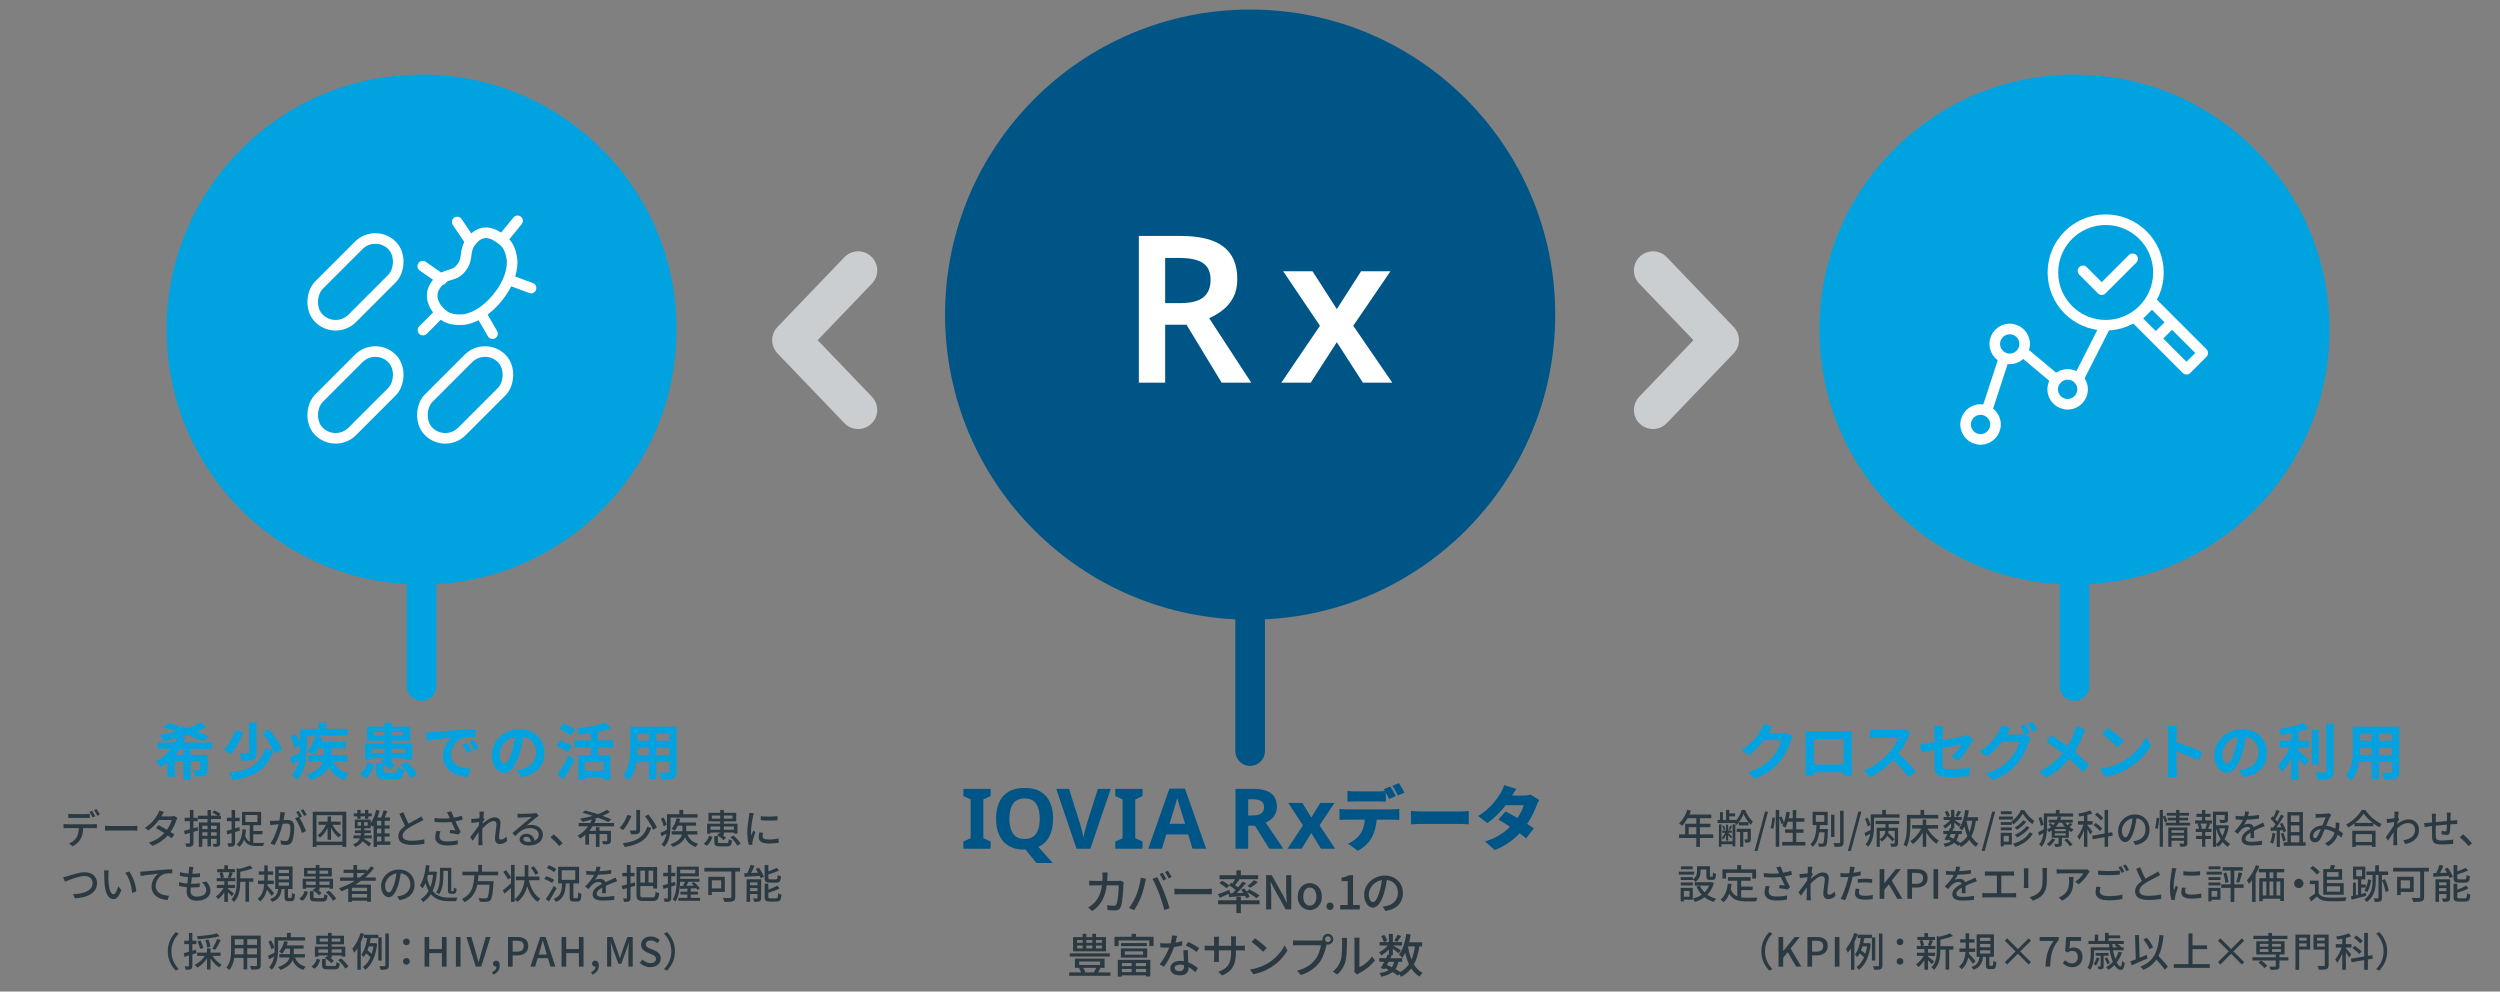 <?xml version="1.0" encoding="UTF-8"?>
<svg xmlns="http://www.w3.org/2000/svg" viewBox="0 0 1180 468">
  <rect x="0" y="0" width="1180" height="468" fill="#808080" stroke="none"/>
  <defs>
    <style>
      .cls-1 {
        fill: #00a3e0;
      }

      .cls-1, .cls-2, .cls-3, .cls-4 {
        stroke-width: 0px;
      }

      .cls-5 {
        stroke: #00a3e0;
      }

      .cls-5, .cls-6, .cls-7, .cls-8 {
        fill: none;
        stroke-linecap: round;
      }

      .cls-5, .cls-7 {
        stroke-miterlimit: 10;
        stroke-width: 14px;
      }

      .cls-6 {
        stroke: #fff;
        stroke-width: 5px;
      }

      .cls-6, .cls-8 {
        stroke-linejoin: round;
      }

      .cls-2 {
        fill: #2b3a42;
      }

      .cls-3 {
        fill: #fff;
      }

      .cls-7 {
        stroke: #005587;
      }

      .cls-4 {
        fill: #005587;
      }

      .cls-8 {
        stroke: #caced0;
        stroke-width: 18px;
      }
    </style>
  </defs>
  <g id="_レイヤー_5" data-name="レイヤー 5">
    <circle class="cls-1" cx="198.982" cy="155.554" r="120.378"/>
    <circle class="cls-4" cx="590.066" cy="148.5" r="144"/>
    <circle class="cls-1" cx="979.151" cy="155.554" r="120.378"/>
  </g>
  <g id="Layer_1" data-name="Layer 1">
    <polyline class="cls-8" points="405.056 193.5 373.468 160.56 405.056 127.623"/>
    <g>
      <path class="cls-2" d="m44.136,389.045c.398,0,1.12-.02,1.596-.096v1.957c-.438-.02-1.103-.038-1.596-.038h-4.883c-.076,2.014-.456,3.686-1.178,5.054-.684,1.291-2.128,2.697-3.762,3.553l-1.767-1.293c1.406-.569,2.773-1.672,3.515-2.83.817-1.273,1.083-2.793,1.14-4.483h-5.49c-.569,0-1.196.019-1.729.058v-1.977c.551.057,1.14.096,1.729.096h12.425Zm-10.05-3.021c-.646,0-1.349.039-1.861.076v-1.957c.569.076,1.234.115,1.842.115h6.422c.589,0,1.311-.039,1.899-.115v1.957c-.608-.037-1.292-.076-1.899-.076h-6.402Zm9.632-.189c-.38-.76-.988-1.899-1.501-2.621l1.216-.514c.475.684,1.158,1.861,1.539,2.604l-1.254.531Zm1.861-3.932c.513.702,1.235,1.88,1.577,2.583l-1.235.532c-.398-.817-1.025-1.9-1.558-2.604l1.216-.512Z"/>
      <path class="cls-2" d="m49.576,389.748c.608.057,1.786.113,2.812.113h10.315c.931,0,1.672-.076,2.128-.113v2.336c-.418-.02-1.272-.076-2.108-.076h-10.335c-1.063,0-2.185.038-2.812.076v-2.336Z"/>
      <path class="cls-2" d="m83.731,386.062c-.171.322-.398.797-.531,1.178-.476,1.576-1.406,3.59-2.698,5.451.703.457,1.349.875,1.824,1.217l-1.33,1.748c-.456-.381-1.083-.836-1.805-1.33-1.69,1.918-4.009,3.686-7.238,4.92l-1.729-1.52c3.344-1.008,5.661-2.736,7.314-4.502-1.406-.912-2.869-1.805-3.895-2.375l1.254-1.426c1.063.552,2.526,1.388,3.913,2.223,1.045-1.5,1.899-3.285,2.241-4.615h-6.041c-1.254,1.729-2.963,3.553-4.996,4.939l-1.634-1.235c3.306-2.032,5.187-4.787,6.079-6.478.247-.381.589-1.159.722-1.711l2.166.685c-.361.569-.779,1.292-.969,1.672l-.228.418h4.616c.531,0,1.063-.076,1.425-.209l1.538.95Z"/>
      <path class="cls-2" d="m93.479,392.008l-2.166.646v5.129c0,.893-.19,1.349-.722,1.615-.551.266-1.368.322-2.641.304-.058-.418-.285-1.14-.514-1.596.798.038,1.596.038,1.824.019.247,0,.361-.076.361-.361v-4.615c-.855.246-1.672.475-2.395.684l-.342-1.71c.76-.19,1.71-.418,2.736-.702v-3.801h-2.47v-1.633h2.47v-3.686h1.69v3.686h1.976v1.633h-1.976v3.325l1.976-.532.19,1.596Zm6.098-5.395v1.596h4.312v9.821c0,.798-.152,1.178-.646,1.425-.513.247-1.292.247-2.412.247-.058-.418-.229-1.007-.418-1.405.684.037,1.367.019,1.558.019.228,0,.285-.076.285-.285v-2.09h-2.679v3.571h-1.634v-3.571h-2.45v3.743h-1.634v-11.475h4.084v-1.596h-4.54v-1.615h4.54v-2.717h1.634v2.717h3.191c-.703-.456-1.729-1.045-2.526-1.463l.816-1.082c.95.437,2.317,1.158,3.002,1.596l-.665.949h.893v1.615h-4.711Zm-4.084,3.135v1.614h2.45v-1.614h-2.45Zm2.45,4.729v-1.652h-2.45v1.652h2.45Zm1.634-4.729v1.614h2.679v-1.614h-2.679Zm2.679,4.729v-1.652h-2.679v1.652h2.679Z"/>
      <path class="cls-2" d="m110.972,392.73v4.958c0,.893-.171,1.368-.664,1.652-.532.285-1.292.343-2.489.343-.038-.438-.247-1.197-.494-1.672.761.019,1.463.019,1.672.019.229,0,.323-.076.323-.342v-4.445l-2.014.608-.418-1.691c.684-.171,1.52-.418,2.432-.665v-3.876h-2.204v-1.633h2.204v-3.667h1.652v3.667h2.147v1.633h-2.147v3.383l2.015-.608.246,1.634-2.261.703Zm8.587,5.053c.476.076.969.096,1.482.096.551,0,2.944,0,3.666-.02-.189.361-.418,1.064-.494,1.463h-3.229c-2.583,0-4.521-.475-5.794-2.982-.494,1.367-1.196,2.488-2.185,3.381-.266-.285-.931-.873-1.311-1.121,1.861-1.481,2.564-3.988,2.773-7.162l1.652.096c-.095,1.083-.228,2.07-.418,2.982.514,1.482,1.254,2.318,2.185,2.793v-7.827h-3.666v-6.288h9.023v6.288h-3.686v2.735h4.312v1.559h-4.312v4.008Zm-3.704-9.803h5.661v-3.286h-5.661v3.286Z"/>
      <path class="cls-2" d="m134.545,383.479c-.095.398-.209.873-.285,1.291-.095.57-.266,1.482-.437,2.338.76-.058,1.443-.096,1.881-.096,1.805,0,3.191.76,3.191,3.382,0,2.223-.285,5.205-1.064,6.819-.627,1.273-1.596,1.635-2.906,1.635-.722,0-1.615-.133-2.241-.285l-.323-1.977c.778.229,1.805.399,2.317.399.665,0,1.197-.171,1.539-.893.569-1.179.836-3.534.836-5.49,0-1.614-.722-1.881-1.919-1.881-.38,0-1.007.038-1.71.095-.684,2.773-2.014,7.086-3.875,10.088l-1.957-.779c1.881-2.508,3.229-6.554,3.895-9.1-.854.096-1.615.172-2.052.229-.494.057-1.33.17-1.861.266l-.19-2.052c.646.038,1.178.019,1.824,0,.607-.019,1.614-.095,2.659-.19.266-1.387.456-2.811.456-4.027l2.223.229Zm6.763,2.451c1.14,1.709,2.526,4.748,3.097,6.363l-1.881.893c-.531-2.014-1.956-5.318-3.286-6.914l1.767-.779c.095.133.19.266.304.418-.38-.76-.987-1.9-1.52-2.621l1.234-.514c.476.684,1.159,1.881,1.539,2.621l-1.254.533Zm2.204-.817c-.399-.817-1.007-1.899-1.558-2.622l1.234-.513c.494.703,1.216,1.899,1.577,2.603l-1.254.532Z"/>
      <path class="cls-2" d="m163.455,383.137v16.622h-1.843v-.854h-12.234v.854h-1.767v-16.622h15.844Zm-1.843,14.115v-12.482h-12.234v12.482h12.234Zm-4.636-7.941c.95,1.957,2.451,3.78,4.085,4.711-.361.285-.874.874-1.14,1.311-1.425-.987-2.717-2.697-3.667-4.597v5.661h-1.634v-5.547c-.949,1.881-2.223,3.553-3.609,4.559-.266-.379-.76-.931-1.102-1.215,1.558-.988,3.021-2.869,3.951-4.883h-3.495v-1.501h4.255v-2.432h1.634v2.432h4.503v1.501h-3.781Z"/>
      <path class="cls-2" d="m184.271,398.771h-6.345v.969h-1.596v-10.201c-.152.246-.304.475-.456.684-.189-.172-.551-.514-.893-.779v1.482h-3.002v.987h3.021v1.312h-3.021v.209c0,.284-.019.569-.038.873h3.515v1.406h-3.762l-.037.095c1.007.589,2.982,1.881,3.552,2.28l-1.025,1.443c-.684-.607-2.052-1.71-3.097-2.451-.627,1.008-1.652,1.957-3.362,2.697-.209-.342-.685-.911-1.064-1.215,1.862-.723,2.812-1.786,3.268-2.85h-3.115v-1.406h3.477c.038-.304.057-.607.057-.893v-.189h-2.85v-1.312h2.85v-.987h-2.906v-4.085h7.542v1.672c1.102-1.653,1.994-3.952,2.564-6.231l1.634.381c-.285,1.063-.646,2.146-1.045,3.172h1.805c.438-1.045.874-2.375,1.121-3.362l1.71.399c-.361,1.006-.798,2.07-1.197,2.963h2.488v1.576h-2.507v2.204h2.374v1.501h-2.374v2.261h2.374v1.501h-2.374v2.299h2.716v1.596Zm-15.634-13.45h-1.691v-1.405h1.691v-1.635h1.558v1.635h2.09v-1.635h1.558v1.635h1.652v1.405h-1.652v1.159h-1.558v-1.159h-2.09v1.159h-1.558v-1.159Zm.151,4.407h1.615v-1.672h-1.615v1.672Zm4.73-1.672h-1.652v1.672h1.652v-1.672Zm6.44-.646h-2.033v2.204h2.033v-2.204Zm0,3.705h-2.033v2.261h2.033v-2.261Zm-2.033,6.061h2.033v-2.299h-2.033v2.299Z"/>
      <path class="cls-2" d="m199.87,387.031c-.475.285-1.007.569-1.614.873-1.235.627-3.724,1.805-5.51,2.982-1.672,1.084-2.717,2.262-2.717,3.629,0,1.463,1.387,2.318,4.198,2.318,1.995,0,4.541-.285,6.079-.646l-.019,2.128c-1.481.266-3.591.475-5.984.475-3.628,0-6.307-1.063-6.307-4.065,0-1.994,1.272-3.533,3.191-4.901-.854-1.596-1.805-3.704-2.679-5.718l1.881-.76c.741,2.014,1.652,3.932,2.45,5.414,1.653-.988,3.515-1.919,4.483-2.47.627-.36,1.083-.627,1.521-.987l1.025,1.729Z"/>
      <path class="cls-2" d="m218.371,386.898c-1.063.284-2.241.551-3.4.76.684,1.52,1.652,3.514,2.488,5.072l-1.083,1.121c-.893-.19-2.754-.457-4.064-.608l.189-1.539c.684.076,1.861.19,2.47.247-.494-1.064-1.292-2.717-1.861-3.989-2.395.266-5.054.266-7.979.019l-.076-1.899c2.736.342,5.187.342,7.276.133l-.532-1.159c-.322-.74-.493-1.102-.854-1.69l2.128-.399c.38,1.121.74,2.014,1.158,2.983,1.312-.228,2.527-.513,3.78-.931l.361,1.881Zm-10.468,5.451c-.284.666-.531,1.768-.531,2.318,0,1.539.931,2.488,3.686,2.488,2.545,0,3.666-.247,5.015-.513l-.038,1.956c-1.12.209-2.507.457-4.996.457-3.609,0-5.604-1.426-5.604-3.895,0-.817.229-1.919.532-2.964l1.938.151Z"/>
      <path class="cls-2" d="m239.358,396.891c-.95.931-2.109,1.5-3.496,1.5-1.311,0-2.223-.911-2.223-2.583,0-2.071.703-5.015.703-6.802,0-1.006-.513-1.462-1.406-1.462-1.463,0-3.628,1.767-5.262,3.533-.038.665-.058,1.312-.058,1.899,0,1.635-.019,2.982.076,4.693.02.342.076.893.114,1.271h-2.052c.02-.322.057-.93.057-1.234.02-1.748.038-2.83.076-4.92-.874,1.291-1.976,2.926-2.773,4.008l-1.178-1.652c1.045-1.311,3.097-4.027,4.104-5.547.038-.532.076-1.083.114-1.615-.874.114-2.432.323-3.572.475l-.189-1.938c.475.02.874,0,1.405-.019.589-.038,1.577-.151,2.47-.285.058-.817.096-1.425.096-1.634,0-.475,0-1.007-.096-1.52l2.223.076c-.095.475-.247,1.481-.38,2.697l.665.798c-.247.342-.589.874-.893,1.349-.02.266-.038.514-.058.779,1.463-1.33,3.762-2.982,5.604-2.982,1.881,0,2.793,1.082,2.793,2.641,0,1.899-.665,4.939-.665,6.857,0,.59.266,1.008.854,1.008.836,0,1.805-.552,2.66-1.463l.285,2.07Z"/>
      <path class="cls-2" d="m254.258,385.112c-.38.247-.817.532-1.159.778-.969.684-3.248,2.68-4.578,3.781.76-.248,1.481-.323,2.223-.323,3.153,0,5.49,1.938,5.49,4.56,0,3.02-2.413,5.167-6.63,5.167-2.603,0-4.351-1.178-4.351-2.868,0-1.387,1.272-2.68,3.115-2.68,2.337,0,3.686,1.502,3.952,3.307,1.272-.57,1.976-1.577,1.976-2.945,0-1.767-1.786-3.021-4.085-3.021-3.001,0-4.787,1.405-7.01,3.762l-1.387-1.405c1.463-1.197,3.818-3.174,4.92-4.085,1.045-.874,3.211-2.679,4.161-3.495-.988.037-4.198.17-5.187.228-.475.038-.969.076-1.387.133l-.057-1.956c.475.057,1.045.094,1.5.094.988,0,5.243-.113,6.27-.208.646-.076.987-.114,1.196-.19l1.026,1.368Zm-3.667,12.177c-.151-1.387-.969-2.299-2.223-2.299-.778,0-1.349.457-1.349,1.045,0,.817.969,1.33,2.242,1.33.475,0,.912-.02,1.329-.076Z"/>
      <path class="cls-2" d="m263.963,399.379c-1.196-1.463-2.812-3.078-4.142-4.198l1.558-1.368c1.35,1.102,3.116,2.888,4.199,4.199l-1.615,1.367Z"/>
      <path class="cls-2" d="m279.692,390.014c-.456.74-.988,1.463-1.539,2.127h3.116v-1.729h1.709v1.729h5.377v4.617c0,.836-.171,1.272-.779,1.52-.607.266-1.539.266-2.888.266-.095-.455-.342-1.102-.569-1.52.949.038,1.88.038,2.127.038.267-.019.361-.076.361-.323v-3.059h-3.629v6.041h-1.709v-6.041h-3.249v5.016h-1.748v-4.654c-.74.627-1.558,1.216-2.432,1.709-.284-.379-.836-1.025-1.178-1.348,1.995-1.064,3.686-2.622,4.921-4.389h-4.445v-1.559h5.452c.304-.531.551-1.082.76-1.633-1.482.418-2.982.778-4.427,1.082-.266-.418-.816-1.139-1.196-1.5,2.014-.285,4.104-.76,6.079-1.311-1.653-.57-3.344-1.084-4.863-1.482l1.216-1.064c1.823.457,3.951,1.084,6.003,1.748,1.652-.588,3.135-1.291,4.274-2.051l1.481.987c-1.007.685-2.203,1.292-3.495,1.862,1.576.551,2.982,1.102,4.084,1.633l-1.349,1.254c-1.197-.607-2.982-1.349-4.939-2.051-.551.209-1.158.379-1.729.569l.893.247c-.247.57-.513,1.158-.778,1.709h9.232v1.559h-10.145Z"/>
      <path class="cls-2" d="m298.05,385.112c-.912,2.317-2.337,5.015-4.009,6.706-.398-.342-1.12-.816-1.596-1.045,1.634-1.559,3.002-4.084,3.647-6.117l1.957.456Zm9.271,5.681c-1.786,5.527-5.604,7.883-12.481,8.984-.189-.551-.589-1.291-.949-1.766,6.478-.799,9.992-2.85,11.588-7.771l1.843.552Zm-5.205-8.512v9.385c0,1.025-.209,1.52-.912,1.805-.703.305-1.785.342-3.344.342-.095-.531-.38-1.311-.646-1.805,1.178.02,2.337.02,2.659.02.343-.02.456-.096.456-.398v-9.348h1.786Zm3.913,2.146c1.577,1.9,3.325,4.445,4.027,6.213l-1.805.969c-.607-1.729-2.279-4.369-3.856-6.346l1.634-.836Z"/>
      <path class="cls-2" d="m316.499,389.976c0,2.964-.399,7.143-3.002,9.745-.247-.322-.912-.969-1.272-1.196,1.405-1.444,2.07-3.268,2.355-5.072-.798.456-1.596.911-2.317,1.329l-.551-1.652c.798-.342,1.899-.893,3.059-1.482.037-.588.037-1.158.037-1.689v-5.643h5.833v-2.033h1.843v2.033h6.781v1.596h-12.766v4.065Zm-3.191.057c-.19-.931-.76-2.432-1.387-3.571l1.311-.627c.627,1.102,1.272,2.527,1.443,3.457l-1.367.741Zm11.151,3.856c.854,2.223,2.47,3.686,5.091,4.332-.38.342-.893,1.063-1.121,1.538-2.526-.798-4.104-2.298-5.11-4.56-.722,1.691-2.317,3.344-5.718,4.578-.228-.36-.76-1.006-1.159-1.348,3.724-1.217,5.016-2.926,5.452-4.541h-4.844v-1.576h5.053v-2.584h-2.165c-.438.912-.931,1.748-1.463,2.394-.323-.267-1.063-.741-1.481-.969,1.082-1.196,1.918-3.097,2.394-4.978l1.709.381c-.151.551-.322,1.12-.531,1.652h7.979v1.52h-4.654v2.584h5.263v1.576h-4.692Z"/>
      <path class="cls-2" d="m332.115,398.182c1.311-.836,2.165-2.26,2.583-3.723l1.558.551c-.493,1.634-1.253,3.211-2.678,4.198l-1.463-1.026Zm3.268-4.673h-1.634v-4.749h6.174v-1.064h-5.547v-4.046h5.547v-1.368h1.748v1.368h5.832v4.046h-5.832v1.064h6.421v4.711h-1.71v-.513h-4.711v1.12h-.665c.684.476,1.292,1.008,1.672,1.444l-1.235,1.045c-.589-.76-1.881-1.767-3.001-2.432l1.158-.95.323.19v-.418h-4.54v.551Zm0-3.419v1.557h4.54v-1.557h-4.54Zm4.54-3.686v-1.463h-3.913v1.463h3.913Zm3.039,11.512c.761,0,.894-.228.97-1.842.36.266,1.102.531,1.576.626-.209,2.241-.722,2.793-2.375,2.793h-3.343c-2.128,0-2.641-.476-2.641-2.128v-2.754h1.729v2.734c0,.494.171.57,1.102.57h2.982Zm-1.291-12.975v1.463h4.084v-1.463h-4.084Zm0,5.148v1.557h4.711v-1.557h-4.711Zm4.464,4.255c1.368,1.103,2.812,2.679,3.438,3.913l-1.577.893c-.531-1.178-1.938-2.83-3.286-3.988l1.425-.817Z"/>
      <path class="cls-2" d="m355.819,383.858c-.133.36-.322,1.102-.398,1.444-.323,1.538-.931,5.072-.931,7.086,0,.664.038,1.291.133,1.975.285-.76.665-1.672.949-2.355l.988.76c-.513,1.426-1.178,3.439-1.349,4.389-.058.247-.114.646-.095.855,0,.189.019.475.037.703l-1.709.113c-.38-1.311-.723-3.533-.723-6.079,0-2.812.608-6.003.817-7.504.076-.476.152-1.063.171-1.558l2.108.171Zm4.332,9.194c-.152.646-.229,1.159-.229,1.672,0,.855.627,1.52,2.907,1.52,1.69,0,3.115-.151,4.691-.494l.038,2.014c-1.178.229-2.735.381-4.768.381-3.192,0-4.674-1.102-4.674-2.926,0-.741.152-1.501.323-2.318l1.71.152Zm6.819-7.846v1.938c-2.146.209-5.699.229-7.884,0v-1.918c2.146.322,5.928.246,7.884-.02Z"/>
      <path class="cls-2" d="m31.978,413.525c1.52-.476,5.262-1.824,8.035-1.824,3.229,0,5.794,1.881,5.794,5.167,0,4.407-4.293,6.839-10.467,7.162l-.855-1.995c4.997-.113,9.214-1.596,9.214-5.205,0-1.881-1.349-3.344-3.762-3.344-2.944,0-7.579,1.995-9.289,2.698l-.854-2.09c.684-.133,1.481-.36,2.185-.569Z"/>
      <path class="cls-2" d="m51.162,412.898c-.019,1.178,0,2.773.134,4.236.284,2.963,1.044,4.939,2.298,4.939.95,0,1.768-2.053,2.185-3.781l1.521,1.768c-1.197,3.229-2.355,4.35-3.743,4.35-1.899,0-3.647-1.824-4.16-6.781-.189-1.653-.209-3.895-.209-5.035,0-.475-.019-1.254-.133-1.767l2.299.038c-.095.551-.19,1.52-.19,2.033Zm13.185,7.826l-1.957.76c-.304-3.229-1.387-7.275-3.286-9.518l1.881-.627c1.729,2.186,3.115,6.326,3.362,9.385Z"/>
      <path class="cls-2" d="m67.913,411.321c1.387-.114,4.729-.437,8.188-.741,2.014-.152,3.895-.266,5.187-.304v1.899c-1.045,0-2.66.02-3.647.285-2.508.74-4.161,3.42-4.161,5.643,0,3.419,3.191,4.559,6.308,4.691l-.685,2.033c-3.685-.189-7.561-2.166-7.561-6.326,0-2.83,1.653-5.11,3.191-6.098-1.652.189-6.269.646-8.358,1.082l-.209-2.07c.741-.02,1.387-.057,1.748-.095Z"/>
      <path class="cls-2" d="m97.431,416.032c1.272,1.501,1.899,2.812,1.899,4.427,0,2.812-2.546,4.673-6.421,4.673-2.735,0-4.825-1.216-4.825-4.312,0-.494.057-1.197.133-2.033-1.387-.133-2.697-.342-3.762-.665l.096-1.823c1.216.437,2.564.646,3.856.76.113-.988.246-2.033.38-3.021-1.35-.113-2.755-.36-3.895-.664l.095-1.748c1.14.38,2.603.607,4.009.723.075-.685.133-1.293.171-1.768s.076-.949.019-1.481l2.128.114c-.133.588-.209,1.025-.285,1.481l-.228,1.71c1.405,0,2.659-.076,3.647-.247l-.058,1.786c-1.178.113-2.241.189-3.78.189h-.038c-.133.969-.266,2.014-.38,3.002h.267c1.216,0,2.564-.058,3.856-.229l-.058,1.785c-1.158.134-2.299.19-3.515.19h-.722c-.057.665-.095,1.235-.095,1.634,0,1.691.987,2.697,3.001,2.697,2.755,0,4.407-1.196,4.407-2.982,0-1.272-.684-2.602-1.994-3.762l2.09-.437Z"/>
      <path class="cls-2" d="m109.412,423.062c-.38-.456-1.141-1.216-1.843-1.881v4.503h-1.71v-4.445c-.855,1.271-1.862,2.432-2.831,3.191-.266-.399-.778-.969-1.14-1.273,1.292-.855,2.717-2.432,3.629-3.989h-3.173v-1.501h3.515v-1.729h-3.571v-1.501h1.956c-.057-.684-.342-1.69-.665-2.45l1.292-.323h-2.336v-1.463h3.324v-1.805h1.71v1.805h3.324v1.463h-2.299l1.33.304c-.361.893-.722,1.824-1.045,2.47h2.223v1.501h-3.533v1.729h3.362v1.501h-3.362v.323c.684.475,2.432,1.899,2.868,2.26l-1.025,1.312Zm-4.465-11.398c.38.798.684,1.805.76,2.489l-1.102.284h4.18l-1.312-.284c.305-.703.665-1.729.855-2.489h-3.382Zm14.609,4.54h-1.995v9.404h-1.71v-9.404h-2.45v.172c0,2.811-.342,6.762-2.964,9.402-.209-.379-.854-.987-1.254-1.215,2.299-2.337,2.526-5.586,2.526-8.207v-6.573l1.179.343c1.861-.438,3.875-1.026,5.053-1.635l1.425,1.273c-1.634.74-3.913,1.33-5.965,1.729v3.078h6.155v1.633Z"/>
      <path class="cls-2" d="m128.186,422.891c-.437-.723-1.406-1.977-2.223-2.982-.437,2.09-1.349,4.104-3.153,5.566-.247-.361-.798-.95-1.216-1.254,2.279-1.691,2.906-4.445,3.077-6.953h-2.888v-1.615h2.945v-2.773h-2.584v-1.576h2.584v-2.831h1.652v2.831h2.546v1.576h-2.546v2.773h2.868v1.615h-2.925c-.02.266-.058.551-.076.816.778.76,2.697,2.945,3.153,3.515l-1.216,1.292Zm9.138.931c.342,0,.418-.267.475-2.394.323.304,1.026.551,1.444.665-.133,2.622-.551,3.286-1.767,3.286h-1.406c-1.463,0-1.767-.513-1.767-2.07v-3.686h-1.368c-.342,2.812-1.254,4.901-4.502,6.079-.19-.38-.627-1.026-.988-1.312,2.831-.93,3.534-2.564,3.818-4.768h-1.367v-10.639h8.188v10.639h-2.146v3.666c0,.475.057.532.418.532h.969Zm-5.775-11.74h4.845v-1.501h-4.845v1.501Zm0,2.982h4.845v-1.558h-4.845v1.558Zm0,2.964h4.845v-1.539h-4.845v1.539Z"/>
      <path class="cls-2" d="m141.231,424.182c1.311-.836,2.165-2.26,2.583-3.723l1.558.551c-.493,1.634-1.253,3.211-2.678,4.198l-1.463-1.026Zm3.268-4.673h-1.634v-4.749h6.174v-1.064h-5.547v-4.046h5.547v-1.368h1.748v1.368h5.832v4.046h-5.832v1.064h6.421v4.711h-1.71v-.513h-4.711v1.12h-.665c.684.476,1.292,1.008,1.672,1.444l-1.235,1.045c-.589-.76-1.881-1.767-3.001-2.432l1.158-.95.323.19v-.418h-4.54v.551Zm0-3.419v1.557h4.54v-1.557h-4.54Zm4.54-3.686v-1.463h-3.913v1.463h3.913Zm3.039,11.512c.761,0,.894-.228.97-1.842.36.266,1.102.531,1.576.626-.209,2.241-.722,2.793-2.375,2.793h-3.343c-2.128,0-2.641-.476-2.641-2.128v-2.754h1.729v2.734c0,.494.171.57,1.102.57h2.982Zm-1.291-12.975v1.463h4.084v-1.463h-4.084Zm0,5.148v1.557h4.711v-1.557h-4.711Zm4.464,4.255c1.368,1.103,2.812,2.679,3.438,3.913l-1.577.893c-.531-1.178-1.938-2.83-3.286-3.988l1.425-.817Z"/>
      <path class="cls-2" d="m170.369,415.748c-.854.646-1.748,1.215-2.659,1.785h7.37v8.111h-1.823v-.513h-7.162v.589h-1.748v-6.383c-1.063.494-2.146.949-3.229,1.367-.209-.398-.76-1.102-1.082-1.462,2.621-.874,5.147-2.052,7.428-3.495h-6.953v-1.577h6.288v-2.128h-4.636v-1.539h4.636v-2.223h1.747v2.223h4.427v.836c.76-.779,1.463-1.596,2.07-2.45l1.521.798c-1.197,1.634-2.622,3.115-4.198,4.483h4.977v1.577h-6.972Zm2.888,3.248h-7.162v1.576h7.162v-1.576Zm0,4.635v-1.672h-7.162v1.672h7.162Zm-3.477-9.46c.893-.665,1.71-1.388,2.488-2.128h-3.724v2.128h1.235Z"/>
      <path class="cls-2" d="m187.435,423.062c.665-.058,1.216-.152,1.672-.267,2.412-.551,4.56-2.299,4.56-5.338,0-2.735-1.634-4.883-4.521-5.243-.267,1.69-.608,3.515-1.121,5.281-1.14,3.837-2.697,5.984-4.578,5.984-1.862,0-3.571-2.108-3.571-5.243,0-4.18,3.704-7.809,8.415-7.809,4.521,0,7.391,3.154,7.391,7.105s-2.527,6.668-7.124,7.314l-1.121-1.786Zm-1.33-5.966c.476-1.481.836-3.191,1.026-4.844-3.382.551-5.357,3.496-5.357,5.812,0,2.166.969,3.154,1.729,3.154.817,0,1.729-1.216,2.603-4.123Z"/>
      <path class="cls-2" d="m206.225,411.568c-.285,3.742-.949,6.668-2.014,8.967,2.052,2.583,4.825,3.135,7.846,3.153.665,0,3.097,0,3.914-.019-.267.418-.57,1.234-.665,1.689h-3.344c-3.324,0-6.326-.627-8.567-3.285-.988,1.576-2.204,2.792-3.686,3.723-.266-.438-.722-1.082-1.102-1.425,1.5-.817,2.735-2.108,3.685-3.895-.569-1.007-1.082-2.223-1.481-3.647-.398.912-.816,1.748-1.311,2.47-.247-.304-.95-1.007-1.33-1.292,1.596-2.26,2.432-5.869,2.888-9.707l1.748.228c-.133.988-.285,1.957-.476,2.907h2.527l.304-.058,1.063.19Zm-4.198,1.367c-.133.514-.266,1.026-.398,1.501.38,1.767.873,3.173,1.462,4.331.646-1.652,1.103-3.59,1.35-5.832h-2.413Zm7.257.285c0,2.603-.304,6.383-2.032,8.91-.285-.285-1.007-.779-1.406-.912,1.634-2.355,1.805-5.68,1.805-7.998v-3.629h5.339v10.373c0,.607.037.684.284.684h.608c.228,0,.285-.342.323-1.729.342.229.911.456,1.311.551-.114,1.824-.494,2.413-1.481,2.413h-1.083c-1.235,0-1.521-.456-1.521-1.938v-8.852h-2.146v2.127Z"/>
      <path class="cls-2" d="m225.824,413.126c-.058.931-.133,1.88-.247,2.812h7.409s-.02.551-.058.816c-.342,5.281-.74,7.391-1.481,8.17-.494.531-1.007.664-1.786.721-.684.058-1.938.039-3.21-.019-.02-.513-.267-1.235-.608-1.729,1.311.114,2.641.133,3.173.133.418,0,.665-.038.912-.247.513-.438.873-2.223,1.14-6.174h-5.775c-.684,3.286-2.223,6.326-6.041,8.207-.266-.476-.798-1.121-1.272-1.463,5.167-2.375,5.68-7.01,5.889-11.228h-5.623v-1.69h7.466v-3.23h1.805v3.23h7.637v1.69h-9.327Z"/>
      <path class="cls-2" d="m249.63,415.443c.912,3.875,2.641,7.143,5.452,8.758-.437.342-1.007,1.007-1.291,1.482-2.337-1.577-3.914-4.161-4.939-7.371-.665,2.583-1.957,5.186-4.56,7.39-.323-.361-.912-.778-1.387-1.103v1.084h-1.729v-6.555c-1.007.932-2.033,1.881-2.926,2.641l-.969-1.482c.987-.76,2.47-2.032,3.895-3.324v-2.754l-1.425.912c-.418-.969-1.406-2.471-2.242-3.591l1.368-.817c.854,1.045,1.823,2.47,2.299,3.42v-5.87h1.729v16.243c3.286-2.756,4.312-6.08,4.636-9.062h-4.065v-1.729h4.16c.019-.285.019-.551.019-.816v-4.561h1.748v4.561c0,.266,0,.531-.02.816h5.225v1.729h-4.978Zm3.097-2.508c-.418-.873-1.329-2.317-2.127-3.362l1.329-.741c.798.988,1.786,2.375,2.242,3.23l-1.444.873Z"/>
      <path class="cls-2" d="m260.597,416.793c-.798-.627-2.412-1.444-3.723-1.9l.931-1.349c1.272.399,2.926,1.14,3.762,1.747l-.97,1.502Zm2.128,2.432c-1.102,2.089-2.432,4.445-3.628,6.269l-1.482-1.103c1.064-1.481,2.641-4.008,3.818-6.25l1.292,1.084Zm-1.216-7.58c-.703-.646-2.203-1.463-3.438-1.957l.969-1.311c1.216.418,2.736,1.196,3.496,1.823l-1.026,1.444Zm10.829,12.328c.417,0,.493-.418.551-2.773.38.285,1.102.57,1.576.685-.171,2.868-.607,3.647-1.956,3.647h-1.691c-1.576,0-1.938-.532-1.938-2.242v-6.326h-1.861c-.209,4.332-.836,7.182-4.636,8.777-.171-.438-.684-1.121-1.045-1.425,3.362-1.312,3.78-3.629,3.933-7.353h-1.824v-7.846h9.879v7.846h-2.679v6.308c0,.608.076.702.476.702h1.216Zm-7.182-8.662h6.364v-4.56h-6.364v4.56Z"/>
      <path class="cls-2" d="m284.173,421.58c.057-.646.076-1.711.076-2.641-1.596.893-2.603,1.747-2.603,2.85,0,1.291,1.216,1.538,3.115,1.538,1.52,0,3.571-.19,5.225-.493l-.058,1.918c-1.367.172-3.533.323-5.224.323-2.812,0-4.996-.646-4.996-2.982,0-2.317,2.261-3.78,4.426-4.882-.228-.666-.836-.932-1.52-.932-1.178,0-2.317.607-3.115,1.35-.552.531-1.103,1.215-1.729,2.014l-1.614-1.217c2.203-2.09,3.477-3.913,4.255-5.49h-.551c-.778,0-2.09-.037-3.135-.113v-1.768c.988.133,2.337.209,3.229.209h1.103c.247-.854.398-1.672.437-2.26l1.957.151c-.114.494-.266,1.216-.532,2.032,1.862-.075,3.838-.246,5.566-.551v1.748c-1.843.285-4.16.438-6.193.514-.38.836-.874,1.709-1.425,2.45.589-.343,1.653-.551,2.394-.551,1.178,0,2.147.551,2.508,1.596,1.159-.552,2.128-.95,3.021-1.349.627-.285,1.178-.532,1.786-.836l.74,1.748c-.513.151-1.329.455-1.899.684-.969.361-2.185.873-3.495,1.481.019,1.063.057,2.564.076,3.458h-1.824Z"/>
      <path class="cls-2" d="m299.854,418.084c-.76.229-1.5.456-2.241.646v5.053c0,.874-.171,1.33-.665,1.596-.532.266-1.272.342-2.412.323-.058-.437-.267-1.159-.476-1.614.646.037,1.33.037,1.521.019.228,0,.304-.076.304-.323v-4.54l-1.995.551-.456-1.71c.685-.152,1.539-.361,2.451-.607v-3.857h-2.166v-1.633h2.166v-3.705h1.729v3.705h1.861v1.633h-1.861v3.383l2.014-.552.228,1.634Zm8.112,5.49c1.102,0,1.311-.513,1.481-2.697.418.285,1.178.57,1.71.684-.285,2.736-.854,3.705-3.059,3.705h-4.54c-2.394,0-3.135-.59-3.135-3.021v-13.031h9.746v10.221h-1.862v-1.217h-6.079v4.027c0,1.121.209,1.33,1.481,1.33h4.256Zm-5.737-12.633v5.604h2.223v-5.604h-2.223Zm6.079,0h-2.203v5.604h2.203v-5.604Z"/>
      <path class="cls-2" d="m318.812,417.837c-.646.209-1.311.418-1.957.627v5.3c0,.875-.171,1.35-.684,1.635-.513.266-1.254.322-2.47.322-.038-.418-.247-1.178-.475-1.633.76.019,1.463.019,1.672,0,.247,0,.342-.058.342-.324v-4.806c-.741.228-1.443.437-2.07.646l-.399-1.709c.684-.172,1.539-.418,2.47-.684v-3.61h-2.204v-1.634h2.204v-3.666h1.614v3.666h1.9v1.634h-1.9v3.135l1.729-.513.228,1.614Zm11.626,5.966v1.387h-10.239v-1.387h4.256v-1.596h-3.325v-1.33h3.325v-1.443l-3.344.151-.152-1.387,1.482-.038c.304-.589.607-1.292.854-1.957h-2.279c-.114,3.021-.551,6.764-2.185,9.365-.285-.303-.97-.816-1.33-1.006,1.785-2.85,1.919-6.934,1.919-9.898v-5.604h10.41v4.598h-8.796v1.14h9.1v1.405h-5.148c-.342.665-.702,1.33-1.045,1.919l3.61-.114c-.361-.379-.741-.74-1.103-1.063l1.121-.608c1.007.894,2.204,2.146,2.773,3.002l-1.178.684c-.152-.246-.342-.513-.57-.797l-2.583.133v1.52h3.457v1.33h-3.457v1.596h4.426Zm-9.403-13.279v1.69h7.105v-1.69h-7.105Z"/>
      <path class="cls-2" d="m349.304,411.359h-2.261v12.006c0,1.141-.285,1.729-1.083,1.994-.816.324-2.146.343-4.046.343-.095-.513-.456-1.387-.741-1.899,1.444.076,3.021.057,3.477.057.418-.02.551-.133.551-.532v-11.968h-12.766v-1.768h16.869v1.768Zm-13.298,9.631v1.482h-1.71v-8.625h7.827v7.143h-6.117Zm0-5.471v3.799h4.369v-3.799h-4.369Z"/>
      <path class="cls-2" d="m358.194,409.573c.969,1.312,1.995,3.077,2.375,4.274l-1.577.646c-.095-.305-.247-.666-.418-1.064-2.603.152-5.225.323-7.162.438l-.151-1.691c.437-.019.911-.037,1.443-.057.608-1.197,1.234-2.736,1.577-3.895l1.843.418c-.476,1.14-1.045,2.355-1.577,3.4l3.248-.152c-.342-.607-.702-1.215-1.082-1.748l1.481-.569Zm1.083,14.229c0,.836-.171,1.291-.722,1.576-.589.266-1.425.285-2.584.285-.095-.456-.342-1.14-.589-1.596.798.038,1.577.038,1.843.02.247,0,.304-.076.304-.305v-1.805h-3.495v3.705h-1.653v-10.678h6.896v8.797Zm-5.243-7.314v1.349h3.495v-1.349h-3.495Zm3.495,4.142v-1.444h-3.495v1.444h3.495Zm5.87-4.009c-1.994,0-2.488-.494-2.488-2.299v-6.003h1.767v2.964c1.463-.514,2.944-1.141,3.951-1.672l1.14,1.273c-1.463.664-3.362,1.329-5.091,1.842v1.577c0,.627.133.741.931.741h2.584c.684,0,.798-.305.874-2.071.38.285,1.102.552,1.596.646-.19,2.375-.703,3.002-2.318,3.002h-2.944Zm2.926,7.391c.741,0,.874-.361.95-2.395.398.267,1.102.551,1.576.666-.209,2.583-.703,3.267-2.374,3.267h-3.059c-1.995,0-2.508-.513-2.508-2.279v-6.175h1.747v2.812c1.559-.551,3.135-1.235,4.161-1.9l1.14,1.292c-1.444.836-3.477,1.521-5.301,2.071v1.881c0,.646.152.76.988.76h2.679Z"/>
    </g>
    <g>
      <line class="cls-5" x1="198.982" y1="200.938" x2="198.982" y2="323.824"/>
      <g>
        <path class="cls-1" d="m84.775,353.441c-.638.986-1.334,1.915-2.088,2.844h3.915v-2.379h3.336v2.379h8.006v6.874c0,1.538-.29,2.321-1.363,2.813-1.073.465-2.494.494-4.438.494-.146-.929-.609-2.118-1.045-2.959,1.161.058,2.495.058,2.872.058s.522-.116.522-.435v-3.83h-4.555v8.848h-3.336v-8.848h-4.118v7.369h-3.423v-6.817c-1.016.841-2.06,1.566-3.22,2.176-.522-.726-1.566-1.944-2.292-2.582,2.843-1.45,5.222-3.597,7.106-6.005h-6.236v-3.016h8.209c.377-.697.726-1.422.986-2.118-2.117.581-4.235,1.016-6.236,1.421-.552-.754-1.625-2.204-2.35-2.871,2.784-.406,5.714-.928,8.47-1.625-2.263-.725-4.496-1.392-6.526-1.914l2.407-2.001c2.669.638,5.859,1.509,8.964,2.466,2.437-.812,4.583-1.799,6.236-2.872l2.871,1.973c-1.363.841-2.958,1.653-4.641,2.378,2.146.754,4.09,1.509,5.627,2.234l-2.64,2.378c-1.827-.899-4.438-1.943-7.367-2.987-.783.261-1.596.521-2.437.754l1.595.436c-.318.812-.696,1.566-1.102,2.35h13.72v3.016h-15.432Z"/>
        <path class="cls-1" d="m114.822,345.581c-1.393,3.655-3.51,7.832-6.005,10.385-.812-.638-2.263-1.566-3.133-2.03,2.408-2.292,4.381-6.208,5.279-9.254l3.858.899Zm14.039,8.731c-2.843,8.934-8.615,12.299-19.087,13.952-.348-1.103-1.102-2.553-1.827-3.452,9.602-1.072,14.852-3.828,17.201-11.573l3.713,1.073Zm-7.773-13.256v14.068c0,1.827-.349,2.812-1.596,3.336-1.247.551-3.017.666-5.366.666-.146-1.015-.696-2.581-1.219-3.567,1.654.058,3.452.058,3.975.028.521,0,.696-.115.696-.521v-14.01h3.51Zm5.946,3.19c2.35,2.872,5.018,6.759,6.033,9.543l-3.539,1.886c-.87-2.669-3.336-6.73-5.714-9.775l3.22-1.653Z"/>
        <path class="cls-1" d="m144.871,352.775c0,4.641-.667,11.312-4.67,15.344-.493-.666-1.827-1.885-2.466-2.32,1.915-1.973,2.872-4.438,3.365-6.933-1.073.638-2.146,1.276-3.191,1.886l-1.015-3.249c1.189-.522,2.871-1.306,4.641-2.175.059-.9.059-1.77.059-2.582v-.928l-2.495,1.334c-.261-1.451-1.102-3.742-1.943-5.512l2.466-1.219c.812,1.393,1.566,3.191,1.973,4.584v-6.962h8.789v-2.959h3.654v2.959h10.095v3.075h-19.261v5.656Zm12.502,6.613c1.335,2.9,3.685,4.902,7.281,5.83-.755.696-1.712,2.031-2.146,2.988-3.51-1.132-5.772-3.249-7.281-6.266-1.247,2.379-3.684,4.641-8.354,6.295-.436-.727-1.479-1.915-2.292-2.611,5.222-1.625,7.194-3.975,7.919-6.236h-6.903v-3.018h2.466c-.668-.551-2.031-1.421-2.843-1.855,1.595-1.74,2.93-4.496,3.626-7.223l3.335.754c-.203.725-.435,1.45-.725,2.176h11.66v2.959h-6.729v3.189h7.601v3.018h-6.614Zm-7.223-6.207c-.609,1.218-1.305,2.32-2.03,3.189h4.757v-3.189h-2.727Z"/>
        <path class="cls-1" d="m169.755,365.363c1.885-1.305,3.22-3.393,3.857-5.598l3.075,1.102c-.755,2.495-1.944,4.932-4.091,6.469l-2.842-1.973Zm16.505-.608c1.073,0,1.247-.349,1.392-2.64.668.521,2.118,1.016,3.018,1.219-.349,3.596-1.306,4.467-4.091,4.467h-4.554c-3.655,0-4.525-.899-4.525-3.887v-3.771h3.017c-.318-.232-.638-.436-.928-.639l1.943-1.479v-.145h-6.033v.695h-3.191v-7.658h9.225v-1.275h-8.296v-6.672h8.296v-1.886h3.394v1.886h8.731v6.672h-8.731v1.275h9.631v7.6h-3.336v-.637h-6.295v1.334h-.841c.899.695,1.74,1.45,2.263,2.088l-2.408,1.973c-.608-.842-1.798-1.885-3.017-2.813v3.394c0,.783.232.899,1.509.899h3.829Zm-4.729-9.369v-1.973h-6.033v1.973h6.033Zm0-8.209v-1.741h-5.134v1.741h5.134Zm3.394-1.741v1.741h5.338v-1.741h-5.338Zm0,7.978v1.973h6.295v-1.973h-6.295Zm6.875,6.149c2.001,1.683,4.177,4.119,5.047,5.976l-3.046,1.74c-.754-1.798-2.842-4.351-4.814-6.12l2.813-1.596Z"/>
        <path class="cls-1" d="m203.883,345.639c2.407-.203,7.164-.638,12.415-1.102,2.958-.232,6.091-.406,8.122-.493l.028,3.713c-1.537,0-4.003.028-5.54.377-3.48.929-6.062,4.642-6.062,8.035,0,4.728,4.409,6.439,9.282,6.671l-1.334,3.975c-6.034-.377-11.719-3.626-11.719-9.862,0-4.148,2.291-7.397,4.234-8.847-2.494.26-8.527.898-11.863,1.623l-.377-3.944c1.16-.028,2.262-.087,2.813-.146Zm18.854,8.848l-2.205.986c-.725-1.596-1.334-2.727-2.262-4.032l2.146-.899c.695,1.045,1.769,2.785,2.32,3.945Zm3.364-1.422l-2.175,1.045c-.783-1.566-1.451-2.64-2.379-3.916l2.117-.986c.726,1.016,1.828,2.727,2.437,3.857Z"/>
        <path class="cls-1" d="m243.814,363.42c1.103-.145,1.915-.289,2.669-.463,3.684-.871,6.526-3.511,6.526-7.688,0-3.975-2.146-6.933-6.004-7.6-.406,2.437-.899,5.105-1.712,7.803-1.711,5.801-4.206,9.34-7.339,9.34-3.161,0-5.859-3.51-5.859-8.354,0-6.613,5.772-12.299,13.228-12.299,7.106,0,11.603,4.96,11.603,11.226,0,6.033-3.713,10.326-10.965,11.429l-2.146-3.395Zm-2.233-8.701c.667-2.117,1.189-4.584,1.538-6.962-4.758.986-7.281,5.163-7.281,8.325,0,2.9,1.16,4.322,2.233,4.322,1.189,0,2.35-1.799,3.51-5.686Z"/>
        <path class="cls-1" d="m268.089,355.037c-1.189-.841-3.684-2.204-5.396-3.133l1.856-2.553c1.596.783,4.178,2.031,5.454,2.814l-1.915,2.871Zm-4.989,10.443c1.538-2.176,3.771-5.773,5.512-9.138l2.523,2.32c-1.537,3.046-3.364,6.353-5.134,9.167l-2.901-2.35Zm6.236-18.361c-1.131-.871-3.597-2.234-5.278-3.191l1.943-2.494c1.624.812,4.147,2.088,5.395,2.9l-2.06,2.785Zm12.851,5.656v3.654h5.917v11.574h-3.277v-1.045h-8.731v1.189h-3.104v-11.719h5.918v-3.654h-7.717v-3.307h7.717v-3.395c-1.915.29-3.829.493-5.657.668-.115-.842-.58-2.176-.957-2.959,4.932-.494,10.355-1.451,13.547-2.727l2.668,2.727c-1.885.725-4.031,1.275-6.323,1.711v3.975h7.368v3.307h-7.368Zm2.64,6.787h-8.731v4.264h8.731v-4.264Z"/>
        <path class="cls-1" d="m319.346,364.059c0,1.856-.406,2.785-1.566,3.307-1.189.58-2.959.639-5.569.609-.116-.928-.667-2.408-1.103-3.307,1.625.087,3.539.058,4.062.058.551,0,.754-.174.754-.696v-4.351h-6.12v8.093h-3.481v-8.093h-5.917c-.522,3.161-1.566,6.353-3.655,8.614-.551-.638-1.943-1.826-2.727-2.232,3.162-3.481,3.423-8.645,3.423-12.705v-10.355h21.9v21.059Zm-13.024-7.629v-3.568h-5.453v.523c0,.928-.029,1.972-.087,3.045h5.54Zm-5.453-10.152v3.365h5.453v-3.365h-5.453Zm15.055,0h-6.12v3.365h6.12v-3.365Zm0,10.152v-3.568h-6.12v3.568h6.12Z"/>
      </g>
      <g>
        <rect class="cls-6" x="156.688" y="108.675" width="22.191" height="48.729" rx="11.095" ry="11.095" transform="translate(192.352 345.754) rotate(-135)"/>
        <rect class="cls-6" x="156.688" y="162.04" width="22.191" height="48.729" rx="11.095" ry="11.095" transform="translate(154.617 436.854) rotate(-135)"/>
        <rect class="cls-6" x="208.458" y="162.04" width="22.191" height="48.729" rx="11.095" ry="11.095" transform="translate(242.994 473.461) rotate(-135)"/>
        <path class="cls-6" d="m222.543,113.683c4.793-5.906,9.958-4.142,14.865-.161,2.764,2.242,3.78,5.565,4.232,8.809,0,0,1.476,7.935-6.808,18.144-8.284,10.209-16.328,10.369-16.328,10.369-3.268.226-6.728-.084-9.492-2.327-4.907-3.982-6.886-9.672-2.905-14.579,4.758-5.864,7.734-2.737,11.54-7.427,3.806-4.69.962-7.98,4.895-12.828Z"/>
        <line class="cls-6" x1="199.64" y1="155.794" x2="207.497" y2="147.937"/>
        <line class="cls-6" x1="237.25" y1="112.821" x2="244.29" y2="104.224"/>
        <line class="cls-6" x1="232.465" y1="157.501" x2="226.91" y2="147.878"/>
        <line class="cls-6" x1="250.657" y1="135.95" x2="240.239" y2="132.089"/>
        <line class="cls-6" x1="208.606" y1="131.917" x2="199.517" y2="125.633"/>
        <line class="cls-6" x1="222.019" y1="114.002" x2="215.807" y2="104.789"/>
      </g>
    </g>
    <g>
      <path class="cls-2" d="m79.195,449.031c0-3.856,1.596-6.896,3.761-9.081l1.444.685c-2.071,2.165-3.496,4.9-3.496,8.396s1.425,6.23,3.496,8.396l-1.444.684c-2.165-2.185-3.761-5.224-3.761-9.08Z"/>
      <path class="cls-2" d="m92.746,449.867c-.646.209-1.311.418-1.957.627v5.3c0,.874-.171,1.349-.684,1.634-.513.266-1.254.323-2.47.323-.038-.418-.247-1.178-.475-1.634.76.019,1.463.019,1.672,0,.247,0,.342-.058.342-.323v-4.807c-.741.229-1.443.438-2.07.646l-.399-1.71c.684-.171,1.539-.418,2.47-.684v-3.609h-2.204v-1.634h2.204v-3.667h1.614v3.667h1.9v1.634h-1.9v3.134l1.729-.513.228,1.615Zm7.58,1.311c1.025,1.69,2.697,3.286,4.312,4.16-.361.305-.893.912-1.159,1.312-1.481-.932-3.001-2.527-4.104-4.274v5.243h-1.672v-5.281c-1.196,1.843-2.868,3.457-4.578,4.388-.285-.418-.798-1.045-1.196-1.349,1.843-.854,3.666-2.47,4.768-4.198h-3.628v-1.539h4.635v-2.032h1.672v2.032h4.73v1.539h-3.78Zm3.306-9.271c-2.735.778-6.82,1.234-10.259,1.425-.057-.418-.266-1.045-.456-1.444,3.344-.209,7.276-.684,9.537-1.349l1.178,1.368Zm-9.195,5.984c-.151-.95-.664-2.47-1.253-3.591l1.405-.399c.608,1.103,1.197,2.565,1.368,3.515l-1.521.476Zm3.306-.665c-.038-.894-.38-2.375-.816-3.515l1.481-.266c.456,1.102.855,2.526.912,3.438l-1.577.342Zm2.47.551c.779-1.216,1.767-3.191,2.317-4.616l1.653.607c-.779,1.596-1.786,3.42-2.603,4.579l-1.368-.57Z"/>
      <path class="cls-2" d="m123.067,455.528c0,1.025-.247,1.558-.931,1.823-.703.285-1.805.323-3.553.305-.076-.476-.361-1.254-.589-1.71,1.216.057,2.47.038,2.83.038.343,0,.476-.114.476-.476v-3.4h-4.598v5.434h-1.767v-5.434h-4.369c-.305,2.09-.988,4.218-2.375,5.757-.266-.343-.988-.95-1.387-1.159,2.07-2.299,2.261-5.661,2.261-8.34v-6.763h14.001v13.925Zm-8.131-5.092v-2.812h-4.122v.76c0,.646-.02,1.35-.076,2.052h4.198Zm-4.122-7.143v2.679h4.122v-2.679h-4.122Zm10.486,0h-4.598v2.679h4.598v-2.679Zm0,7.143v-2.812h-4.598v2.812h4.598Z"/>
      <path class="cls-2" d="m131.273,448.005c0,2.964-.399,7.144-3.002,9.746-.247-.323-.912-.969-1.272-1.197,1.405-1.443,2.07-3.268,2.355-5.072-.798.456-1.596.912-2.317,1.33l-.551-1.652c.798-.343,1.899-.894,3.059-1.482.037-.589.037-1.158.037-1.69v-5.643h5.833v-2.032h1.843v2.032h6.781v1.596h-12.766v4.065Zm-3.191.058c-.19-.932-.76-2.432-1.387-3.571l1.311-.627c.627,1.102,1.272,2.526,1.443,3.457l-1.367.741Zm11.151,3.856c.854,2.223,2.47,3.686,5.091,4.331-.38.342-.893,1.063-1.121,1.539-2.526-.798-4.104-2.299-5.11-4.56-.722,1.69-2.317,3.344-5.718,4.578-.228-.36-.76-1.007-1.159-1.349,3.724-1.216,5.016-2.926,5.452-4.54h-4.844v-1.577h5.053v-2.584h-2.165c-.438.912-.931,1.748-1.463,2.395-.323-.267-1.063-.741-1.481-.97,1.082-1.196,1.918-3.096,2.394-4.977l1.709.38c-.151.551-.322,1.121-.531,1.652h7.979v1.52h-4.654v2.584h5.263v1.577h-4.692Z"/>
      <path class="cls-2" d="m146.987,456.212c1.311-.836,2.165-2.261,2.583-3.724l1.558.551c-.493,1.634-1.253,3.211-2.678,4.199l-1.463-1.026Zm3.268-4.673h-1.634v-4.75h6.174v-1.063h-5.547v-4.047h5.547v-1.367h1.748v1.367h5.832v4.047h-5.832v1.063h6.421v4.712h-1.71v-.514h-4.711v1.121h-.665c.684.476,1.292,1.007,1.672,1.444l-1.235,1.045c-.589-.761-1.881-1.768-3.001-2.432l1.158-.95.323.189v-.418h-4.54v.552Zm0-3.42v1.558h4.54v-1.558h-4.54Zm4.54-3.686v-1.463h-3.913v1.463h3.913Zm3.039,11.513c.761,0,.894-.229.97-1.843.36.266,1.102.531,1.576.627-.209,2.241-.722,2.792-2.375,2.792h-3.343c-2.128,0-2.641-.475-2.641-2.127v-2.755h1.729v2.735c0,.494.171.57,1.102.57h2.982Zm-1.291-12.976v1.463h4.084v-1.463h-4.084Zm0,5.148v1.558h4.711v-1.558h-4.711Zm4.464,4.256c1.368,1.102,2.812,2.678,3.438,3.913l-1.577.893c-.531-1.178-1.938-2.83-3.286-3.989l1.425-.816Z"/>
      <path class="cls-2" d="m171.84,440.824c-.418,1.292-.95,2.603-1.539,3.838v13.069h-1.614v-10.106c-.476.76-.988,1.463-1.501,2.071-.171-.438-.627-1.406-.893-1.862,1.576-1.823,3.039-4.635,3.913-7.466l1.634.456Zm6.725,12.538v-10.601h-3.553c-.151.779-.304,1.596-.493,2.413h2.223l.266-.058,1.026.305c-.703,6.136-2.736,10.239-5.643,12.348-.228-.398-.76-1.083-1.121-1.349,1.482-1.007,2.698-2.546,3.591-4.578-.513-.57-1.349-1.292-2.09-1.843-.342.646-.741,1.234-1.197,1.767-.228-.361-.722-.95-1.044-1.254,1.576-1.899,2.374-5.053,2.773-7.751h-1.501v-1.558h6.763v1.254h1.577v10.904h-1.577Zm-4.464-6.648c-.19.646-.418,1.272-.665,1.88.703.494,1.501,1.103,2.032,1.596.343-1.044.608-2.203.798-3.476h-2.165Zm9.423-6.079v15.008c0,1.007-.229,1.5-.817,1.785-.607.285-1.577.323-3.077.323-.076-.456-.305-1.216-.552-1.729,1.083.057,2.071.037,2.375.037.323-.019.438-.113.438-.417v-15.008h1.634Z"/>
      <path class="cls-2" d="m190.221,444.566c0-.931.722-1.596,1.596-1.596s1.596.665,1.596,1.596-.723,1.577-1.596,1.577-1.596-.646-1.596-1.577Zm0,9.214c0-.95.722-1.596,1.596-1.596s1.596.646,1.596,1.596c0,.912-.723,1.558-1.596,1.558s-1.596-.646-1.596-1.558Z"/>
      <path class="cls-2" d="m200.39,442.268h2.204v5.699h5.983v-5.699h2.204v13.982h-2.204v-6.364h-5.983v6.364h-2.204v-13.982Z"/>
      <path class="cls-2" d="m215.176,442.268h2.204v13.982h-2.204v-13.982Z"/>
      <path class="cls-2" d="m220.161,442.268h2.337l2.07,7.238c.476,1.596.779,2.964,1.273,4.578h.095c.475-1.614.816-2.982,1.272-4.578l2.071-7.238h2.241l-4.369,13.982h-2.603l-4.389-13.982Z"/>
      <path class="cls-2" d="m232.279,458.814c1.292-.532,2.052-1.481,2.07-2.603-.075.02-.133.02-.209.02-.778,0-1.462-.494-1.462-1.406,0-.854.684-1.406,1.52-1.406,1.063,0,1.69.894,1.69,2.356,0,1.994-1.159,3.533-3.115,4.274l-.494-1.235Z"/>
      <path class="cls-2" d="m239.778,442.268h4.236c3.115,0,5.338,1.064,5.338,4.218,0,3.059-2.223,4.465-5.262,4.465h-2.108v5.3h-2.204v-13.982Zm4.104,6.915c2.241,0,3.306-.854,3.306-2.697s-1.159-2.45-3.382-2.45h-1.823v5.147h1.899Z"/>
      <path class="cls-2" d="m258.641,452.261h-4.863l-1.197,3.989h-2.241l4.636-13.982h2.545l4.636,13.982h-2.337l-1.178-3.989Zm-.532-1.729l-.551-1.881c-.475-1.521-.893-3.078-1.33-4.654h-.075c-.399,1.596-.836,3.134-1.292,4.654l-.57,1.881h3.818Z"/>
      <path class="cls-2" d="m265.052,442.268h2.204v5.699h5.983v-5.699h2.204v13.982h-2.204v-6.364h-5.983v6.364h-2.204v-13.982Z"/>
      <path class="cls-2" d="m279.045,458.814c1.292-.532,2.052-1.481,2.07-2.603-.075.02-.133.02-.209.02-.778,0-1.462-.494-1.462-1.406,0-.854.684-1.406,1.52-1.406,1.063,0,1.69.894,1.69,2.356,0,1.994-1.159,3.533-3.115,4.274l-.494-1.235Z"/>
      <path class="cls-2" d="m286.544,442.268h2.526l2.564,7.067c.323.931.608,1.881.932,2.831h.095c.323-.95.589-1.9.912-2.831l2.526-7.067h2.546v13.982h-2.052v-6.915c0-1.254.171-3.059.284-4.331h-.075l-1.121,3.229-2.432,6.668h-1.368l-2.45-6.668-1.102-3.229h-.076c.095,1.272.266,3.077.266,4.331v6.915h-1.976v-13.982Z"/>
      <path class="cls-2" d="m301.966,454.445l1.292-1.52c1.007,1.007,2.375,1.652,3.724,1.652,1.69,0,2.641-.798,2.641-1.976,0-1.272-.95-1.672-2.241-2.241l-1.938-.836c-1.349-.57-2.85-1.634-2.85-3.667,0-2.203,1.938-3.856,4.598-3.856,1.634,0,3.173.684,4.236,1.767l-1.159,1.406c-.873-.779-1.843-1.254-3.077-1.254-1.425,0-2.355.684-2.355,1.805,0,1.197,1.121,1.652,2.261,2.108l1.918.817c1.653.703,2.85,1.729,2.85,3.78,0,2.241-1.861,4.065-4.92,4.065-1.919,0-3.704-.76-4.978-2.052Z"/>
      <path class="cls-2" d="m318.585,449.031c0,3.856-1.597,6.896-3.762,9.08l-1.444-.684c2.071-2.166,3.496-4.901,3.496-8.396s-1.425-6.231-3.496-8.396l1.444-.685c2.165,2.185,3.762,5.225,3.762,9.081Z"/>
    </g>
    <g>
      <line class="cls-7" x1="590.066" y1="207.5" x2="590.066" y2="354.5"/>
      <g>
        <path class="cls-3" d="m557.227,111.367c9.118,0,15.859,1.682,20.225,5.044,4.364,3.363,6.547,8.472,6.547,15.325,0,3.363-.63,6.242-1.892,8.634-1.261,2.394-2.909,4.382-4.946,5.966-2.037,1.585-4.188,2.861-6.451,3.831l19.886,30.458h-13.969l-16.587-27.354h-10.088v27.354h-12.416v-69.258h19.691Zm-.776,10.379h-6.499v21.34h6.888c5.173,0,8.891-.922,11.154-2.765,2.263-1.843,3.396-4.573,3.396-8.196,0-3.75-1.213-6.417-3.638-8.002-2.425-1.584-6.193-2.377-11.301-2.377Z"/>
        <path class="cls-3" d="m623.021,153.756l-17.363-25.705h13.871l11.446,17.848,11.445-17.848h13.871l-17.557,25.705,18.43,26.869h-13.871l-12.318-19.109-12.319,19.109h-13.871l18.236-26.869Z"/>
      </g>
      <g>
        <path class="cls-4" d="m467.584,400.605h-12.87v-3.406l3.444-1.584v-18.295l-3.444-1.584v-3.406h12.87v3.406l-3.445,1.584v18.295l3.445,1.584v3.406Z"/>
        <path class="cls-4" d="m497.062,386.428c0,3.168-.567,5.908-1.702,8.218-1.136,2.31-2.891,4.007-5.268,5.088l6.812,7.604h-7.683l-5.188-6.336h-.436c-3.062,0-5.59-.606-7.584-1.821-1.992-1.215-3.471-2.918-4.436-5.109-.963-2.19-1.445-4.751-1.445-7.682s.482-5.479,1.445-7.643c.965-2.164,2.443-3.848,4.436-5.049,1.994-1.201,4.535-1.803,7.623-1.803,3.062,0,5.584.602,7.564,1.803s3.451,2.891,4.415,5.068,1.445,4.732,1.445,7.662Zm-20.632,0c0,2.957.568,5.287,1.703,6.99,1.135,1.702,2.957,2.554,5.465,2.554,2.561,0,4.396-.852,5.504-2.554,1.109-1.703,1.664-4.033,1.664-6.99,0-2.982-.555-5.318-1.664-7.009-1.108-1.688-2.93-2.534-5.465-2.534s-4.369.846-5.504,2.534c-1.135,1.69-1.703,4.026-1.703,7.009Z"/>
        <path class="cls-4" d="m524.27,372.33l-9.623,28.275h-6.533l-9.584-28.275h6.059l5.307,16.83c.105.291.258.826.456,1.604s.401,1.597.613,2.455.356,1.577.437,2.157c.078-.58.217-1.299.415-2.157s.402-1.677.614-2.455c.211-.778.355-1.313.436-1.604l5.346-16.83h6.059Z"/>
        <path class="cls-4" d="m539.287,400.605h-12.869v-3.406l3.445-1.584v-18.295l-3.445-1.584v-3.406h12.869v3.406l-3.445,1.584v18.295l3.445,1.584v3.406Z"/>
        <path class="cls-4" d="m562.855,400.605l-2.059-6.732h-10.297l-2.059,6.732h-6.455l9.979-28.395h7.325l10.02,28.395h-6.455Zm-5.544-18.335c-.132-.448-.304-1.017-.515-1.703s-.422-1.386-.634-2.099-.383-1.334-.515-1.861c-.133.527-.311,1.182-.535,1.961-.225.777-.436,1.518-.633,2.217-.199.7-.351,1.195-.456,1.485l-2.02,6.573h7.366l-2.06-6.573Z"/>
        <path class="cls-4" d="m591.406,372.33c3.854,0,6.698.7,8.533,2.1,1.834,1.399,2.752,3.524,2.752,6.375,0,1.294-.244,2.423-.732,3.387-.488.963-1.135,1.781-1.94,2.455-.806.673-1.669,1.221-2.594,1.643l8.316,12.316h-6.653l-6.731-10.851h-3.208v10.851h-5.979v-28.275h8.237Zm-.436,4.911h-1.822v7.643h1.94c1.979,0,3.399-.33,4.257-.99.858-.66,1.287-1.637,1.287-2.931,0-1.346-.455-2.303-1.366-2.871-.911-.566-2.343-.851-4.296-.851Z"/>
        <path class="cls-4" d="m615.014,389.557l-6.971-10.573h6.693l4.197,6.89,4.237-6.89h6.692l-7.049,10.573,7.365,11.049h-6.691l-4.555-7.406-4.555,7.406h-6.691l7.326-11.049Z"/>
        <path class="cls-4" d="m657.192,382.025c.693,0,2.343-.065,3.267-.23v5.182c-.891-.066-2.276-.1-3.267-.1h-7.392c-.23,3.3-1.057,5.907-2.178,8.15-1.123,2.344-3.696,5.017-6.699,6.535l-4.686-3.367c2.211-.824,4.521-2.705,5.84-4.553,1.287-1.914,1.914-4.191,2.112-6.766h-8.612c-.957,0-2.41.066-3.334.132v-5.214c1.023.132,2.311.23,3.334.23h21.614Zm-17.358-3.762c-1.154,0-2.738.066-3.827.133v-5.115c1.122.164,2.706.264,3.827.264h10.461c1.09,0,2.277-.066,3.367-.197-.166-.298-.363-.595-.528-.859l3.103-1.254c.824,1.222,1.979,3.367,2.573,4.521l-3.135,1.32c-.429-.858-.99-1.947-1.552-2.971v4.291c-1.221-.066-2.573-.133-3.828-.133h-10.461Zm19.966-2.805c-.66-1.354-1.716-3.3-2.607-4.555l3.103-1.254c.857,1.254,2.046,3.367,2.606,4.488l-3.102,1.32Z"/>
        <path class="cls-4" d="m665.967,382.785c1.32.099,4.093.23,5.709.23h17.523c1.485,0,3.102-.164,4.059-.23v6.303c-.857-.033-2.705-.197-4.059-.197h-17.523c-1.881,0-4.355.098-5.709.197v-6.303Z"/>
        <path class="cls-4" d="m726.496,377.604c-.43.727-.924,1.717-1.287,2.707-.825,2.31-2.277,5.478-4.389,8.547,1.221.791,2.31,1.518,3.135,2.111l-3.63,4.719c-.792-.692-1.882-1.518-3.069-2.375-2.904,3.102-6.6,5.906-11.715,7.887l-4.652-4.026c5.807-1.815,9.305-4.356,11.879-6.93-2.013-1.32-3.992-2.541-5.543-3.433l3.398-3.828c1.617.858,3.63,1.947,5.609,3.103,1.387-2.046,2.574-4.39,2.971-6.039h-8.48c-2.41,3.136-5.578,6.304-8.68,8.448l-4.322-3.333c5.84-3.597,8.711-7.888,10.461-10.659.594-.924,1.385-2.641,1.748-3.927l5.775,1.782c-.727,1.022-1.484,2.31-1.98,3.168h5.479c1.089,0,2.408-.166,3.268-.43l4.025,2.508Z"/>
      </g>
      <g>
        <path class="cls-2" d="m530.387,416.422c-.066.374-.11.836-.132,1.122-.066,2.223-.353,8.516-1.32,10.672-.462,1.012-1.21,1.496-2.553,1.496-1.188,0-2.486-.088-3.586-.154l-.265-2.31c1.122.153,2.289.264,3.19.264.66,0,1.013-.198,1.255-.748.748-1.54,1.034-6.513,1.034-8.89h-5.633c-.814,6.117-2.993,9.483-6.777,12.146l-2.024-1.65c.792-.418,1.761-1.101,2.53-1.849,2.135-2.002,3.477-4.664,4.026-8.647h-3.344c-.814,0-1.849.022-2.685.088v-2.288c.836.066,1.826.132,2.685.132h3.542c.044-.66.066-1.364.066-2.09,0-.506-.066-1.408-.154-1.914h2.574c-.044.506-.088,1.32-.109,1.848-.022.748-.066,1.475-.11,2.156h4.753c.571,0,1.078-.065,1.518-.132l1.519.748Z"/>
        <path class="cls-2" d="m538.428,414.288l2.509.506c-.154.55-.353,1.386-.463,1.87-.286,1.452-1.078,4.599-1.936,6.777-.793,2.046-2.047,4.423-3.234,6.139l-2.398-1.012c1.386-1.827,2.64-4.159,3.41-6.029.968-2.354,1.849-5.611,2.112-8.251Zm5.545.483l2.267-.748c.88,1.65,2.354,4.841,3.234,7.063.836,2.112,2.002,5.545,2.596,7.613l-2.508.813c-.595-2.398-1.519-5.303-2.398-7.656-.88-2.289-2.244-5.436-3.19-7.086Zm6.535.177l-1.431.616c-.44-.881-1.166-2.201-1.76-3.037l1.43-.594c.55.792,1.343,2.156,1.761,3.015Zm2.53-.969l-1.408.639c-.484-.946-1.188-2.2-1.805-3.037l1.408-.594c.572.836,1.408,2.2,1.805,2.992Z"/>
        <path class="cls-2" d="m554.315,419.437c.704.066,2.068.132,3.257.132h11.947c1.078,0,1.937-.088,2.465-.132v2.706c-.484-.021-1.475-.088-2.442-.088h-11.97c-1.232,0-2.53.044-3.257.088v-2.706Z"/>
        <path class="cls-2" d="m579.9,421.879c-1.431.682-2.904,1.364-4.115,1.914l-.989-1.672c1.386-.462,3.477-1.298,5.5-2.135l.374,1.541-.374.176,1.387-.066c.484-.462,1.012-.99,1.54-1.54-.858-.748-2.09-1.65-3.103-2.311l.99-1.144c.198.109.374.22.594.352.463-.638.946-1.386,1.32-2.024h-7.393v-1.87h7.943v-2.311h2.112v2.311h8.163v1.87h-9.264l.462.176c-.682.902-1.474,1.871-2.134,2.641.506.353,1.012.727,1.43,1.057.814-.946,1.584-1.893,2.156-2.729l1.629.748c-1.299,1.519-2.883,3.257-4.379,4.687l3.103-.154c-.33-.506-.704-1.012-1.057-1.452l1.475-.638c.374.462.792.968,1.166,1.496l1.254-1.012c1.629.792,3.741,2.023,4.841,2.904l-1.519,1.275c-.924-.836-2.816-2.046-4.4-2.882.55.771,1.013,1.562,1.254,2.179l-1.562.77c-.132-.352-.33-.748-.572-1.188-2.729.221-5.435.419-7.547.572l-.286-1.54Zm5.787,3.036h8.801v1.893h-8.801v4.202h-2.112v-4.202h-8.626v-1.893h8.626v-1.584h2.112v1.584Zm-8.823-9.219c1.188.616,2.706,1.606,3.454,2.311l-1.431,1.231c-.704-.704-2.2-1.738-3.366-2.442l1.343-1.1Zm11.859,2.508c1.034-.726,2.42-1.914,3.19-2.772l1.826.902c-1.101,1.013-2.465,2.024-3.521,2.685l-1.496-.814Z"/>
        <path class="cls-2" d="m597.605,413.056h2.618l5.368,9.505,1.694,3.433h.11c-.132-1.672-.33-3.63-.33-5.391v-7.547h2.42v16.194h-2.618l-5.368-9.55-1.694-3.388h-.11c.132,1.672.33,3.542.33,5.303v7.635h-2.42v-16.194Z"/>
        <path class="cls-2" d="m612.528,423.221c0-4.048,2.706-6.381,5.698-6.381s5.699,2.333,5.699,6.381c0,4.005-2.707,6.315-5.699,6.315s-5.698-2.311-5.698-6.315Zm8.801,0c0-2.574-1.188-4.29-3.103-4.29-1.893,0-3.08,1.716-3.08,4.29,0,2.553,1.188,4.247,3.08,4.247,1.914,0,3.103-1.694,3.103-4.247Z"/>
        <path class="cls-2" d="m626.077,427.775c0-1.034.748-1.804,1.694-1.804s1.694.77,1.694,1.804-.748,1.761-1.694,1.761-1.694-.727-1.694-1.761Z"/>
        <path class="cls-2" d="m632.574,427.16h3.542v-11.266h-2.904v-1.606c1.519-.286,2.597-.66,3.521-1.232h1.914v14.104h3.169v2.09h-9.241v-2.09Z"/>
        <path class="cls-2" d="m652.616,427.908c.771-.066,1.408-.177,1.937-.309,2.795-.638,5.281-2.662,5.281-6.183,0-3.169-1.893-5.655-5.237-6.073-.308,1.959-.704,4.071-1.298,6.117-1.32,4.444-3.124,6.931-5.303,6.931-2.156,0-4.137-2.442-4.137-6.072,0-4.841,4.291-9.044,9.747-9.044,5.237,0,8.56,3.652,8.56,8.229s-2.927,7.723-8.251,8.472l-1.299-2.068Zm-1.54-6.909c.551-1.717.969-3.696,1.188-5.611-3.917.639-6.205,4.049-6.205,6.733,0,2.508,1.122,3.652,2.002,3.652.946,0,2.003-1.408,3.015-4.774Z"/>
        <path class="cls-2" d="m524.132,458.986v1.584h-19.494v-1.584h5.654c-.242-.616-.616-1.32-.968-1.871l.946-.285h-2.904v-4.379h13.994v4.379h-2.707l.748.264c-.374.682-.792,1.342-1.166,1.893h5.896Zm-.285-7.504h-18.923v-1.496h18.923v1.496Zm-1.805-2.441h-15.557v-6.733h4.511v-1.54h1.761v1.54h2.794v-1.54h1.761v1.54h4.73v6.733Zm-13.642-4.049h2.596v-1.276h-2.596v1.276Zm0,2.641h2.596v-1.299h-2.596v1.299Zm.968,7.811h9.88v-1.606h-9.88v1.606Zm1.87,1.387c.44.638.836,1.408,1.034,1.958l-.55.198h4.994l-.418-.154c.374-.528.837-1.342,1.145-2.002h-6.205Zm1.519-13.114v1.276h2.794v-1.276h-2.794Zm0,2.618v1.299h2.794v-1.299h-2.794Zm7.327-2.618h-2.772v1.276h2.772v-1.276Zm0,2.618h-2.772v1.299h2.772v-1.299Z"/>
        <path class="cls-2" d="m544.469,442.153v4.4h-2.024v-2.662h-14.478v2.662h-1.937v-4.4h8.075v-1.364h2.091v1.364h8.272Zm-16.876,10.892h15.358v7.855h-2.024v-.528h-11.397v.594h-1.937v-7.921Zm1.452-5.391h12.454v4.335h-12.454v-4.335Zm12.277-2.53v1.452h-12.212v-1.452h12.212Zm-11.793,9.439v1.43h4.599v-1.43h-4.599Zm0,4.269h4.599v-1.496h-4.599v1.496Zm1.386-8.229h8.604v-1.562h-8.604v1.562Zm10.012,3.961h-4.797v1.43h4.797v-1.43Zm0,4.269v-1.496h-4.797v1.496h4.797Z"/>
        <path class="cls-2" d="m558.047,446.225c-1.078.285-2.421.571-3.873.77-1.056,3.059-2.948,6.865-4.73,9.264l-2.112-1.078c1.782-2.135,3.608-5.479,4.555-7.943-.528.021-1.034.044-1.562.044-.836,0-1.738-.022-2.618-.088l-.154-2.024c.858.088,1.893.132,2.772.132.727,0,1.475-.021,2.245-.088.33-1.21.594-2.553.638-3.696l2.398.22c-.176.748-.462,1.958-.792,3.19,1.1-.176,2.178-.439,3.168-.748l.066,2.047Zm2.685,2.266c-.066.925-.044,1.673-.022,2.553.022.704.088,1.958.154,3.19,1.87.682,3.41,1.782,4.511,2.75l-1.166,1.87c-.858-.77-1.959-1.716-3.257-2.42v.594c0,1.849-1.122,3.345-3.982,3.345-2.53,0-4.577-1.078-4.577-3.345,0-2.046,1.849-3.498,4.555-3.498.639,0,1.232.044,1.826.154-.088-1.717-.197-3.763-.241-5.193h2.2Zm-1.893,7.085c-.616-.176-1.298-.264-2.002-.264-1.452,0-2.398.638-2.398,1.519,0,.924.748,1.562,2.244,1.562,1.628,0,2.179-.924,2.179-2.046,0-.22,0-.462-.022-.771Zm5.963-6.249c-1.21-.99-3.608-2.376-5.083-3.036l1.101-1.694c1.562.683,4.137,2.135,5.215,2.927l-1.232,1.804Z"/>
        <path class="cls-2" d="m585.406,446.422c1.056,0,1.76-.044,2.2-.132v2.332c-.353-.044-1.145-.065-2.179-.065h-2.09v.748c0,5.677-1.276,8.823-6.425,11.134l-1.87-1.761c4.114-1.518,6.051-3.41,6.051-9.241v-.88h-5.81v3.301c0,.901.066,1.826.089,2.134h-2.421c.022-.308.11-1.232.11-2.134v-3.301h-2.156c-1.034,0-1.937.044-2.289.065v-2.354c.286.044,1.276.153,2.289.153h2.156v-2.53c0-.77-.088-1.474-.11-1.76h2.465c-.044.286-.133.946-.133,1.76v2.53h5.81v-2.552c0-.881-.066-1.606-.11-1.915h2.486c-.044.33-.132,1.034-.132,1.915v2.552h2.068Z"/>
        <path class="cls-2" d="m598.689,454.497c3.542-2.178,6.293-5.479,7.635-8.295l1.343,2.398c-1.585,2.838-4.291,5.853-7.724,7.965-2.223,1.364-5.017,2.662-8.427,3.278l-1.475-2.266c3.675-.551,6.535-1.782,8.647-3.081Zm-.748-7.041l-1.738,1.782c-1.145-1.166-3.873-3.542-5.501-4.664l1.606-1.717c1.562,1.034,4.4,3.322,5.633,4.599Z"/>
        <path class="cls-2" d="m623.367,443.936c.265,0,.595,0,.925-.044-.045-.198-.066-.396-.066-.594,0-1.387,1.145-2.53,2.53-2.53,1.408,0,2.553,1.144,2.553,2.53,0,1.408-1.145,2.53-2.553,2.53-.198,0-.396-.022-.572-.066l-.109.418c-.484,2.245-1.519,5.722-3.301,8.075-2.002,2.597-4.753,4.709-8.735,5.963l-1.893-2.068c4.312-1.056,6.799-2.948,8.604-5.236,1.519-1.937,2.465-4.753,2.75-6.755h-10.803c-.946,0-1.826.044-2.377.066v-2.442c.616.088,1.65.153,2.377.153h10.671Zm4.775-.638c0-.748-.616-1.364-1.387-1.364-.748,0-1.364.616-1.364,1.364,0,.77.616,1.364,1.364,1.364.771,0,1.387-.595,1.387-1.364Z"/>
        <path class="cls-2" d="m629.05,458.568c1.893-1.343,3.146-3.323,3.785-5.348.638-1.958.638-6.248.638-8.779,0-.748-.044-1.275-.176-1.782h2.552c-.021.177-.109.99-.109,1.761,0,2.508-.088,7.195-.683,9.396-.66,2.42-2.046,4.576-3.916,6.161l-2.091-1.408Zm10.122.197c.088-.374.153-.88.153-1.386v-13.026c0-.901-.132-1.628-.132-1.76h2.553c-.022.132-.11.858-.11,1.76v12.168c1.914-.858,4.4-2.729,5.985-5.061l1.319,1.893c-1.87,2.486-4.95,4.796-7.48,6.072-.374.176-.594.374-.836.551l-1.452-1.211Z"/>
        <path class="cls-2" d="m669.939,446.687c-.506,3.41-1.276,6.227-2.552,8.515,1.033,1.738,2.376,3.125,4.07,4.005-.462.396-1.122,1.188-1.431,1.76-1.584-.945-2.86-2.244-3.895-3.851-1.254,1.606-2.86,2.905-4.885,3.939-.153-.33-.462-.858-.77-1.299l-.727.748c-.616-.55-1.474-1.122-2.442-1.694-1.276,1.013-3.015,1.694-5.347,2.179-.132-.55-.506-1.298-.88-1.694,1.914-.286,3.366-.748,4.444-1.475-.572-.285-1.144-.571-1.738-.836l-.286.507-1.782-.551c.484-.813,1.057-1.87,1.65-2.971h-2.354v-1.693h3.19c.309-.595.572-1.188.814-1.738l.528.109v-2.552c-1.057,1.144-2.354,2.178-3.587,2.882-.242-.462-.704-1.144-1.078-1.54,1.475-.594,3.059-1.826,4.114-3.146h-3.807v-1.65h1.98c-.176-.77-.726-1.914-1.254-2.772l1.475-.616c.615.837,1.188,1.98,1.408,2.751l-1.452.638h2.2v-3.872h1.892v3.872h4.313v1.65h-4.203c.99.55,3.124,1.87,3.675,2.267l-1.101,1.43c-.528-.506-1.694-1.43-2.685-2.178v3.015h-1.1l.594.132c-.198.418-.418.857-.638,1.32h5.545v1.693h-1.805c-.286,1.364-.726,2.509-1.386,3.433.836.463,1.605.946,2.222,1.387,1.761-.946,3.103-2.179,4.159-3.696-.748-1.562-1.299-3.345-1.761-5.281-.418.814-.858,1.584-1.364,2.244-.308-.374-1.166-1.1-1.628-1.43,1.826-2.289,2.948-5.985,3.521-9.857l2.068.308c-.22,1.254-.462,2.486-.771,3.675h6.139v1.937h-1.298Zm-14.5,7.282c-.286.507-.55,1.034-.814,1.519.771.309,1.562.639,2.311,1.013.528-.683.88-1.519,1.145-2.531h-2.641Zm5.963-12.102c-.704.99-1.408,2.047-1.958,2.729l-1.364-.616c.528-.77,1.21-1.979,1.562-2.838l1.761.726Zm3.146,4.819c.396,2.244.924,4.356,1.694,6.204.748-1.76,1.254-3.828,1.584-6.204h-3.278Z"/>
      </g>
    </g>
    <g>
      <path class="cls-2" d="m808.629,395.522h-6.266v4.198h-1.714v-4.198h-8.123v-1.71h2.874v-5.015h5.249v-2.622h-4.089c-.768,1.406-1.66,2.66-2.57,3.609-.321-.304-1.035-.873-1.446-1.14,1.643-1.501,3.071-3.913,3.892-6.44l1.679.476c-.214.589-.464,1.216-.696,1.786h10.336v1.709h-5.391v2.622h4.98v1.652h-4.98v3.362h6.266v1.71Zm-7.979-1.71v-3.362h-3.589v3.362h3.589Z"/>
      <path class="cls-2" d="m823.674,382.301c.857,2.09,2.231,4.293,3.642,5.376-.286.456-.624,1.14-.839,1.653-.41-.342-.803-.779-1.178-1.235v1.481h-4.57v-1.463c-.394.514-.84.969-1.286,1.368-.089-.284-.268-.665-.446-1.007h-8.301v-1.482h1.143v-3.666h1.392v3.666h1.464v-4.691h1.535v1.576h2.75v1.426h-2.75v1.689h3.143v.267c1.214-1.329,2.25-3.306,2.768-4.958h1.535Zm-5.91,6.82h1.322v10.372h-1.322v-.987h-5.213v1.196h-1.231v-10.601h1.231v8.017h5.213v-7.997Zm-3.088,5.053c-.41.855-.928,1.672-1.464,2.166-.071-.342-.304-.817-.481-1.121.535-.475,1.143-1.311,1.553-2.146h-1.357v-1.064h1.75v-2.754h1.018v2.754h1.714v1.064h-1.696c.393.38,1.554,1.5,1.84,1.805l-.644.816c-.214-.361-.749-1.007-1.214-1.539v2.622h-1.018v-2.603Zm-1.16-2.375c-.072-.531-.34-1.311-.607-1.881l.785-.266c.322.551.572,1.35.661,1.843l-.839.304Zm3.999-1.842c-.321.684-.607,1.329-.875,1.823l-.75-.267c.269-.512.606-1.329.75-1.842l.875.285Zm8.872,6.002c0,.741-.089,1.217-.57,1.502-.465.266-1.125.284-2.071.284-.054-.475-.25-1.14-.464-1.596.643.038,1.195.038,1.356.019.196,0,.231-.057.231-.228v-3.229h-2.017v6.991h-1.536v-6.991h-1.57v-1.539h6.641v4.787Zm-1.106-7.902c-.964-1.197-1.804-2.66-2.321-3.914-.464,1.235-1.249,2.698-2.195,3.914h4.517Z"/>
      <path class="cls-2" d="m833.091,383.061h1.429l-4.963,18.579h-1.429l4.963-18.579Z"/>
      <path class="cls-2" d="m835.696,390.773c.429-1.273.768-3.363.893-4.901l1.196.19c-.09,1.557-.41,3.761-.839,5.167l-1.25-.456Zm16.442,6.63v1.672h-10.943v-1.672h4.963v-4.312h-3.624v-1.653h3.624v-3.57h-2.32c-.34,1.063-.732,2.032-1.143,2.811-.34-.246-1.072-.646-1.482-.816.232-.38.465-.816.66-1.311l-1,.513c-.16-.76-.624-1.976-1.07-2.982v13.621h-1.66v-17.421h1.66v3.515l1.053-.456c.447.893.947,2.052,1.16,2.85.555-1.481.947-3.268,1.18-5.053l1.624.285c-.125.949-.321,1.881-.536,2.773h1.875v-3.838h1.66v3.838h3.856v1.672h-3.856v3.57h3.463v1.653h-3.463v4.312h4.32Z"/>
      <path class="cls-2" d="m862.795,391.286s0,.494-.018.722c-.197,4.636-.375,6.402-.857,6.991-.321.437-.678.551-1.214.608-.464.076-1.304.076-2.16.037-.036-.475-.196-1.12-.464-1.557.82.094,1.606.094,1.91.094.285,0,.464-.019.589-.209.304-.342.481-1.689.625-5.109h-2.499c-.411,2.678-1.232,5.205-3.107,6.877-.25-.418-.731-.969-1.143-1.234,2.393-2.053,2.785-5.738,2.946-9.043h-1.856v-6.308h7.123v6.308h-3.643c-.035.607-.07,1.215-.143,1.823h3.91Zm-5.73-3.382h3.998v-3.191h-3.998v3.191Zm8.801,7.144h-1.606v-10.487h1.606v10.487Zm4.32-12.386v14.817c0,1.102-.25,1.614-.875,1.938-.66.267-1.73.323-3.355.304-.09-.475-.34-1.291-.59-1.805,1.215.057,2.339.038,2.696.038.339-.019.464-.133.464-.475v-14.817h1.66Z"/>
      <path class="cls-2" d="m877.152,383.061h1.428l-4.963,18.579h-1.428l4.963-18.579Z"/>
      <path class="cls-2" d="m896.567,384.371v1.577h-12.015v4.046c0,2.964-.357,7.105-2.803,9.689-.232-.324-.875-.969-1.196-1.178,1.304-1.426,1.91-3.211,2.196-4.997-.732.456-1.482.894-2.179,1.312l-.518-1.635c.768-.342,1.785-.893,2.892-1.481.019-.608.036-1.178.036-1.729v-5.604h5.428v-2.09h1.731v2.09h6.427Zm-14.996,5.719c-.179-.932-.731-2.432-1.304-3.572l1.232-.627c.589,1.083,1.195,2.527,1.356,3.458l-1.285.741Zm3.749-2.622h11.104v1.521h-4.999v1.689h4.463v7.22c0,.817-.143,1.253-.696,1.538-.553.248-1.356.267-2.553.267-.071-.437-.303-1.121-.518-1.539.839.038,1.643.038,1.875.019.25-.019.321-.094.321-.322v-5.661h-2.946c-.035.284-.071.589-.143.893,1.054.931,2.339,2.223,2.964,3.04l-1.036,1.006c-.518-.702-1.481-1.747-2.41-2.641-.481,1.008-1.303,1.977-2.659,2.717-.144-.304-.519-.721-.821-1.025v3.533h-1.481v-9.043h4.177v-1.689h-4.642v-1.521Zm1.946,8.549c1.928-1.007,2.499-2.47,2.642-3.818h-2.642v3.818Z"/>
      <path class="cls-2" d="m901.7,389.424c0,2.965-.268,7.371-1.82,10.278-.304-.285-1.036-.817-1.411-1.007,1.446-2.697,1.571-6.555,1.571-9.271v-4.824h6.427v-2.318h1.732v2.318h6.658v1.709h-13.157v3.115Zm8.088,1.691c1.285,2.279,3.392,4.483,5.392,5.661-.375.36-.946,1.007-1.215,1.501-1.695-1.197-3.445-3.135-4.784-5.281v6.706h-1.66v-6.649c-1.25,2.204-2.928,4.16-4.678,5.357-.268-.438-.821-1.102-1.196-1.443,2-1.178,3.999-3.477,5.195-5.852h-4.355v-1.672h5.034v-2.621h1.66v2.621h5.588v1.672h-4.98Z"/>
      <path class="cls-2" d="m932.585,387.373c-.41,2.944-1.035,5.376-2.07,7.352.839,1.501,1.928,2.697,3.303,3.457-.375.343-.911,1.026-1.161,1.521-1.285-.817-2.32-1.938-3.16-3.325-1.018,1.387-2.32,2.508-3.963,3.4-.125-.284-.375-.74-.625-1.12l-.589.646c-.5-.475-1.196-.969-1.981-1.463-1.036.875-2.446,1.463-4.339,1.881-.106-.475-.41-1.121-.714-1.463,1.554-.246,2.731-.646,3.606-1.272-.464-.247-.929-.493-1.41-.722l-.232.437-1.446-.475c.393-.703.857-1.614,1.339-2.564h-1.91v-1.463h2.589c.25-.513.464-1.026.66-1.501l.429.096v-2.204c-.856.987-1.91,1.88-2.91,2.488-.196-.399-.571-.987-.874-1.329,1.195-.514,2.481-1.577,3.338-2.717h-3.089v-1.426h1.607c-.143-.664-.589-1.652-1.018-2.393l1.196-.532c.499.722.964,1.71,1.143,2.374l-1.179.551h1.785v-3.343h1.535v3.343h3.5v1.426h-3.41c.803.475,2.535,1.614,2.981,1.957l-.893,1.234c-.429-.438-1.375-1.234-2.179-1.881v2.603h-.893l.482.114c-.161.361-.339.74-.518,1.14h4.499v1.463h-1.464c-.232,1.178-.59,2.165-1.125,2.964.679.398,1.303.816,1.803,1.196,1.429-.817,2.518-1.881,3.374-3.191-.606-1.349-1.053-2.888-1.428-4.56-.339.703-.696,1.367-1.107,1.938-.249-.322-.945-.949-1.32-1.234,1.481-1.976,2.392-5.168,2.856-8.511l1.678.266c-.179,1.083-.375,2.147-.625,3.173h4.981v1.672h-1.054Zm-11.765,6.288c-.232.437-.446.893-.661,1.311.625.267,1.268.551,1.875.874.429-.589.714-1.311.929-2.185h-2.143Zm4.838-10.448c-.571.854-1.143,1.766-1.589,2.355l-1.106-.532c.428-.665.981-1.71,1.267-2.45l1.429.627Zm2.553,4.16c.321,1.938.75,3.762,1.375,5.357.606-1.52,1.018-3.307,1.285-5.357h-2.66Z"/>
      <path class="cls-2" d="m940.314,383.061h1.428l-4.963,18.579h-1.429l4.964-18.579Z"/>
      <path class="cls-2" d="m950.127,386.822h-6.605v-1.406h6.605v1.406Zm-.535,11.854h-3.839v.799h-1.428v-6.384h5.267v5.585Zm-.018-9.309h-5.231v-1.367h5.231v1.367Zm-5.231,1.159h5.231v1.387h-5.231v-1.387Zm5.195-6.231h-5.124v-1.387h5.124v1.387Zm-3.785,10.221v2.736h2.41v-2.736h-2.41Zm9.73-12.178c1.143,2.071,2.981,4.085,4.73,5.072-.304.418-.66,1.064-.91,1.596-1.714-1.178-3.553-3.21-4.535-4.996-.91,1.748-2.642,3.857-4.534,5.13-.179-.437-.554-1.083-.839-1.481,1.893-1.197,3.678-3.439,4.517-5.32h1.571Zm4.017,11.171c-1.731,2.983-4.731,5.054-8.302,6.25-.231-.456-.66-1.102-1.053-1.501,3.409-.969,6.355-2.83,7.854-5.433l1.5.684Zm-3.089-5.681c-1.106,1.502-2.82,2.926-4.427,3.818-.269-.342-.696-.797-1.071-1.082,1.445-.741,3.142-2.09,4.034-3.363l1.464.627Zm1.535,2.756c-1.41,1.975-3.659,3.646-5.891,4.691-.25-.38-.679-.893-1.054-1.234,2.053-.855,4.32-2.412,5.499-4.104l1.445.646Z"/>
      <path class="cls-2" d="m978.128,389.102c-.411.456-.911.893-1.375,1.234.625.476,1.285.855,1.964,1.121-.304.305-.75.855-.946,1.254-.446-.209-.875-.456-1.285-.76v3.496h-3.268v2.659c0,.778-.143,1.159-.678,1.387-.571.228-1.321.247-2.446.247-.089-.438-.304-1.045-.518-1.425.768.019,1.518.019,1.75,0,.231,0,.303-.058.303-.267v-2.602h-3.213v-3.458c-.411.284-.84.569-1.304.817-.196-.361-.589-.836-.928-1.103-.144,2.698-.715,5.87-2.518,8.017-.25-.322-.857-.969-1.179-1.178,1.286-1.52,1.821-3.477,2.035-5.395-.678.455-1.356.893-2.017,1.272l-.519-1.577c.696-.322,1.643-.854,2.679-1.424.018-.494.018-.97.018-1.426v-6.078h5.695v-1.635h1.731v1.635h6.409v1.52h-12.283v4.559c0,.494-.018,1.026-.035,1.577.731-.36,1.374-.798,1.945-1.272-.374-.361-.839-.741-1.231-1.045l.875-.799c.393.285.875.666,1.285,1.008.357-.381.679-.779.946-1.178h-3.07v-1.368h3.855c.232-.494.411-.987.536-1.481l1.553.209c-.125.418-.285.854-.464,1.272h5.909v1.368h-3.57c.321.455.696.912,1.125,1.311.446-.398.945-.893,1.231-1.254l1,.76Zm-14.872.76c-.125-.988-.553-2.545-1.053-3.742l1.214-.532c.535,1.179,1.018,2.698,1.143,3.647l-1.304.627Zm6.82,6.346c-.661,1.234-1.785,2.45-2.803,3.229-.269-.304-.857-.816-1.232-1.045,1-.664,1.981-1.633,2.535-2.621l1.5.438Zm4.963-4.883h-5.195v.969h5.195v-.969Zm0,2.014h-5.195v.988h5.195v-.988Zm-3.285-5.053c-.375.664-.839,1.329-1.374,1.938h4.195c-.518-.608-.982-1.254-1.339-1.938h-1.482Zm3.874,7.504c.946.873,2.107,2.07,2.643,2.906l-1.339.76c-.482-.816-1.606-2.09-2.571-2.963l1.268-.703Z"/>
      <path class="cls-2" d="m986.641,393.908c-.25-.57-.857-1.635-1.393-2.508v8.302h-1.607v-7.694c-.66,1.729-1.464,3.344-2.285,4.427-.16-.476-.553-1.196-.803-1.634,1.053-1.292,2.195-3.553,2.856-5.566h-2.625v-1.652h2.856v-2.546c-.768.151-1.535.267-2.249.38-.054-.38-.286-1.007-.464-1.367,1.999-.342,4.284-.894,5.677-1.539l.946,1.443c-.679.285-1.464.514-2.303.723v2.906h2.499v1.652h-2.499v.266c.535.59,2.053,2.527,2.392,3.021l-.999,1.387Zm8.373.931v4.863h-1.643v-4.56l-5.624,1.007-.25-1.69,5.874-1.045v-11.133h1.643v10.848l1.945-.342.25,1.652-2.195.399Zm-3.893-2.565c-.589-.816-1.893-2.032-2.981-2.83l1.054-1.025c1.071.76,2.428,1.899,3.053,2.697l-1.125,1.158Zm.446-4.996c-.535-.797-1.749-1.956-2.767-2.754l1.089-1.007c1.018.741,2.249,1.843,2.839,2.641l-1.161,1.12Z"/>
      <path class="cls-2" d="m1006.847,397.062c.625-.058,1.143-.152,1.57-.267,2.268-.551,4.285-2.299,4.285-5.338,0-2.735-1.535-4.883-4.249-5.243-.25,1.69-.571,3.515-1.054,5.281-1.07,3.837-2.535,5.984-4.302,5.984-1.75,0-3.356-2.108-3.356-5.243,0-4.18,3.481-7.809,7.908-7.809,4.249,0,6.945,3.154,6.945,7.105s-2.375,6.668-6.695,7.314l-1.053-1.786Zm-1.25-5.966c.446-1.481.785-3.191.964-4.844-3.178.551-5.034,3.496-5.034,5.812,0,2.166.91,3.154,1.625,3.154.768,0,1.624-1.216,2.445-4.123Z"/>
      <path class="cls-2" d="m1017.188,390.83c.375-1.272.661-3.381.768-4.882l1.196.171c-.054,1.5-.339,3.723-.714,5.148l-1.25-.438Zm4.624-2.621c-.179-.665-.554-1.786-.91-2.66v14.153h-1.518v-17.421h1.518v3.115l1.035-.437c.375.854.839,1.976,1,2.679l-1.125.57Zm11.943.113v1.311h-11.586v-1.311h4.892v-1.102h-3.91v-1.234h3.91v-.988h-4.339v-1.311h4.339v-1.406h1.643v1.406h4.517v1.311h-4.517v.988h4.052v1.234h-4.052v1.102h5.052Zm-1.321,9.575c0,.798-.16,1.253-.696,1.501-.553.246-1.393.266-2.624.266-.071-.438-.285-1.102-.482-1.52.821.057,1.679.037,1.911.037.249-.019.321-.094.321-.322v-1.025h-5.91v2.868h-1.535v-9.138h9.016v7.333Zm-7.48-6.003v1.178h5.91v-1.178h-5.91Zm5.91,3.666v-1.178h-5.91v1.178h5.91Z"/>
      <path class="cls-2" d="m1040.905,387.24h3.124v1.5h-1.66l.768.209c-.304.799-.625,1.635-.91,2.242h1.589v1.52h-2.91v1.785h2.678v1.502h-2.678v3.666h-1.554v-3.666h-2.803v-1.502h2.803v-1.785h-2.963v-1.52h1.553c-.089-.646-.357-1.539-.679-2.242l.732-.209h-1.91v-1.5h3.267v-1.653h-2.624v-1.481h2.624v-1.786h1.554v1.786h2.464v1.481h-2.464v1.653Zm.035,3.78c.25-.646.571-1.597.75-2.28h-3.089c.322.741.625,1.672.696,2.28l-.589.171h2.839l-.607-.171Zm11.087-1.159c-.357,2.261-1.035,4.389-2.018,6.193.768.949,1.66,1.729,2.66,2.261-.357.323-.856.969-1.106,1.405-.911-.57-1.732-1.33-2.464-2.241-.625.874-1.357,1.634-2.178,2.261-.215-.323-.571-.741-.911-1.025v1.006h-1.499v-16.604h7.104v3.591c0,.817-.16,1.272-.785,1.52-.589.247-1.5.247-2.839.247-.071-.456-.285-1.102-.499-1.52,1.018.037,1.963.037,2.231.019.268-.019.339-.075.339-.284v-2.014h-4.053v4.863h4.731l.268-.076,1.018.398Zm-6.017,8.529c.821-.607,1.518-1.387,2.125-2.279-.911-1.5-1.607-3.248-2.125-5.129v7.408Zm1.393-7.408c.393,1.291.929,2.526,1.589,3.647.571-1.14.982-2.375,1.268-3.647h-2.856Z"/>
      <path class="cls-2" d="m1062.238,395.58c.054-.646.072-1.711.072-2.641-1.5.893-2.446,1.747-2.446,2.85,0,1.291,1.143,1.538,2.928,1.538,1.429,0,3.356-.19,4.91-.493l-.054,1.918c-1.286.172-3.321.323-4.91.323-2.642,0-4.695-.646-4.695-2.982,0-2.317,2.125-3.78,4.16-4.882-.214-.666-.786-.932-1.429-.932-1.106,0-2.178.607-2.928,1.35-.518.531-1.035,1.215-1.624,2.014l-1.518-1.217c2.07-2.09,3.267-3.913,3.999-5.49h-.518c-.732,0-1.964-.037-2.946-.113v-1.768c.929.133,2.196.209,3.035.209h1.035c.232-.854.375-1.672.411-2.26l1.839.151c-.107.494-.25,1.216-.5,2.032,1.749-.075,3.606-.246,5.23-.551v1.748c-1.731.285-3.909.438-5.819.514-.357.836-.821,1.709-1.34,2.45.554-.343,1.554-.551,2.25-.551,1.106,0,2.018.551,2.356,1.596,1.089-.552,2-.95,2.839-1.349.589-.285,1.106-.532,1.678-.836l.696,1.748c-.481.151-1.249.455-1.785.684-.91.361-2.053.873-3.285,1.481.019,1.063.054,2.564.071,3.458h-1.714Z"/>
      <path class="cls-2" d="m1073.997,393.414c-.231,1.785-.643,3.629-1.195,4.844-.269-.209-.929-.531-1.268-.664.535-1.141.874-2.812,1.053-4.445l1.41.266Zm2.107-1.501v7.827h-1.482v-7.732c-1.018.057-1.964.114-2.785.172l-.143-1.559,1.25-.037c.339-.457.678-.951,1.035-1.482-.554-.836-1.464-1.861-2.249-2.66l.803-1.178c.161.152.321.305.482.457.554-1.045,1.143-2.413,1.464-3.439l1.5.57c-.643,1.291-1.393,2.793-2.035,3.818.339.38.643.76.874,1.102.696-1.14,1.339-2.317,1.804-3.305l1.41.646c-1.018,1.729-2.356,3.818-3.553,5.396l2.374-.096c-.231-.531-.481-1.045-.749-1.52l1.195-.551c.732,1.234,1.465,2.85,1.714,3.895l-1.268.646c-.071-.304-.178-.665-.321-1.063l-1.32.095Zm1.642,1.14c.482,1.141.965,2.622,1.161,3.591l-1.321.493c-.161-.987-.643-2.488-1.089-3.646l1.249-.438Zm10.516,4.541v1.596h-10.372v-1.596h1.768v-14.305h7.319v14.305h1.285Zm-6.98-12.709v3.115h4.017v-3.115h-4.017Zm4.017,4.711h-4.017v3.135h4.017v-3.135Zm-4.017,7.998h4.017v-3.268h-4.017v3.268Z"/>
      <path class="cls-2" d="m1105.114,395.39c-.5-.476-1.071-.95-1.696-1.405-.75,2.299-2.106,4.027-4.57,5.375l-1.499-1.311c2.749-1.234,3.999-3.153,4.588-5.053-1.393-.798-2.964-1.425-4.66-1.615-.66,1.635-1.481,3.686-2.142,4.73-.661,1.025-1.429,1.463-2.464,1.463-1.41,0-2.481-1.064-2.481-2.793,0-2.83,2.445-5.015,5.944-5.148.572-1.367,1.161-2.83,1.643-3.855-.696.019-2.57.113-3.374.171-.375.019-.928.075-1.374.133l-.072-1.938c.465.039,1.018.058,1.393.058.965,0,3.089-.095,3.874-.171.375-.02.75-.113,1.018-.229l1.107.95c-.196.228-.375.437-.518.703-.465.817-1.179,2.583-1.875,4.274,1.589.229,3.071.76,4.374,1.387.054-.361.09-.722.107-1.064.035-.588.035-1.253,0-1.861l1.82.209c-.053,1.311-.16,2.488-.356,3.572.804.475,1.481.969,2.035,1.367l-.821,2.052Zm-9.712-4.027c-2.285.284-3.57,1.729-3.57,3.153,0,.665.41,1.083.874,1.083.375,0,.644-.151,1-.646.536-.799,1.125-2.242,1.696-3.591Z"/>
      <path class="cls-2" d="m1116.432,382.319c1.91,2.831,4.927,5.339,7.73,6.63-.411.438-.804,1.045-1.089,1.577-.946-.532-1.946-1.178-2.893-1.919v1.35h-8.891v-1.293c-.91.723-1.893,1.368-2.874,1.938-.196-.418-.679-1.045-1.018-1.405,3.053-1.653,5.98-4.503,7.337-6.878h1.696Zm-6.159,9.784h10.997v7.637h-1.696v-.741h-7.677v.741h-1.624v-7.637Zm9.604-3.724c-1.678-1.33-3.213-2.868-4.213-4.331-.911,1.405-2.339,2.963-4.017,4.331h8.229Zm-7.98,5.319v3.723h7.677v-3.723h-7.677Z"/>
      <path class="cls-2" d="m1132.485,386.632c-.232.342-.554.874-.839,1.349-.018.305-.054.627-.071.932,1.874-1.577,3.784-2.166,5.427-2.166,2.571,0,4.731,1.918,4.749,4.883.018,3.799-2.428,5.907-6.534,6.762l-.803-1.805c3.034-.475,5.498-1.881,5.498-4.996,0-1.463-1.089-3.096-3.178-3.096-1.964,0-3.731,1.006-5.284,2.545-.036.684-.054,1.35-.054,1.938,0,1.635-.018,2.982.071,4.693.018.342.071.893.107,1.271h-1.929c.019-.322.054-.93.054-1.234.019-1.748.036-2.83.071-4.92-.821,1.291-1.856,2.926-2.606,4.008l-1.106-1.652c.981-1.291,2.91-4.008,3.856-5.528l.089-1.634c-.821.114-2.268.323-3.339.475l-.178-1.938c.446.02.821,0,1.32-.019.554-.038,1.465-.151,2.321-.285.054-.817.089-1.425.089-1.634,0-.475,0-1.007-.089-1.52l2.089.076c-.089.475-.232,1.481-.357,2.697l.625.798Z"/>
      <path class="cls-2" d="m1156.751,383.517c-.054.304-.09,1.025-.09,1.481-.018.798-.035,1.615-.054,2.355.607-.057,1.179-.095,1.679-.133.481-.02,1.071-.057,1.518-.113v1.861c-.286-.02-1.071.02-1.518.02-.464.018-1.054.037-1.714.094-.036,1.406-.107,3.04-.268,3.876-.161.894-.571,1.14-1.429,1.14-.625,0-1.928-.189-2.464-.285l.036-1.652c.571.113,1.321.229,1.696.229.393,0,.571-.058.624-.457.09-.588.144-1.652.161-2.717-1.696.134-3.624.343-5.267.514-.018,1.843-.036,3.705,0,4.465.054,1.938.125,2.525,2.999,2.525,1.839,0,4.053-.227,5.267-.455l-.054,2.033c-1.195.133-3.356.303-5.105.303-4.303,0-4.767-1.025-4.838-4.122-.019-.798-.019-2.716-.019-4.56-.66.076-1.195.133-1.589.19-.553.076-1.464.209-1.928.285l-.196-1.919c.535,0,1.268-.038,1.999-.113.394-.039.982-.096,1.714-.172v-2.299c0-.646-.035-1.196-.106-1.805h1.964c-.054.514-.09,1.045-.09,1.71,0,.532,0,1.33-.018,2.223,1.625-.171,3.535-.36,5.303-.532v-2.432c0-.437-.072-1.196-.125-1.538h1.91Z"/>
      <path class="cls-2" d="m1165.166,399.379c-1.196-1.463-2.812-3.078-4.142-4.198l1.558-1.368c1.35,1.102,3.116,2.888,4.199,4.199l-1.615,1.367Z"/>
      <path class="cls-2" d="m799.668,412.822h-7.257v-1.406h7.257v1.406Zm-.684,11.854h-4.198v.799h-1.521v-6.384h5.719v5.585Zm.02-9.594c1.729-1.158,1.994-2.659,1.994-3.97v-2.261h6.098v4.465c0,.437.039.512.305.512h.74c.285,0,.361-.246.399-1.994.342.285,1.007.551,1.444.646-.115,2.26-.552,2.85-1.653,2.85h-1.216c-1.311,0-1.71-.438-1.71-1.995v-2.907h-2.735v.703c0,1.71-.398,3.781-2.395,5.11-.246-.304-.893-.893-1.271-1.12v.246h-5.699v-1.367h5.699v1.082Zm-5.699,1.444h5.699v1.387h-5.699v-1.387Zm5.642-6.231h-5.566v-1.387h5.566v1.387Zm-4.16,10.221v2.736h2.659v-2.736h-2.659Zm14.153-3.742c-.627,2.317-1.691,4.141-3.078,5.547,1.197.836,2.584,1.463,4.16,1.861-.38.343-.893,1.064-1.14,1.521-1.653-.494-3.116-1.235-4.351-2.223-1.349,1.007-2.887,1.729-4.578,2.223-.171-.437-.607-1.178-.949-1.558,1.538-.381,2.963-1.008,4.217-1.861-1.007-1.084-1.843-2.338-2.47-3.762l1.577-.494c.513,1.178,1.254,2.26,2.185,3.172.931-.893,1.671-1.956,2.185-3.191h-6.801v-1.614h7.58l.322-.058,1.141.438Z"/>
      <path class="cls-2" d="m821.816,423.555c.836.115,1.729.172,2.679.172.816,0,4.009,0,5.091-.038-.285.418-.589,1.272-.664,1.786h-4.521c-3.725,0-6.459-.627-8.188-3.609-.627,1.614-1.501,2.943-2.679,3.951-.285-.323-1.025-.932-1.463-1.217,2.09-1.557,3.059-4.217,3.458-7.541l1.823.171c-.113.874-.266,1.71-.455,2.488.664,1.767,1.729,2.774,3.096,3.344v-7.371h-4.389v-1.69h10.696v1.69h-4.483v2.792h5.434v1.653h-5.434v3.419Zm-7.086-8.852h-1.729v-4.369h6.953v-2.033h1.881v2.033h7.028v4.369h-1.805v-2.698h-12.329v2.698Z"/>
      <path class="cls-2" d="m845.798,412.898c-1.063.284-2.241.551-3.4.76.685,1.52,1.653,3.514,2.489,5.072l-1.084,1.121c-.893-.19-2.754-.457-4.064-.608l.189-1.539c.684.076,1.861.19,2.47.247-.494-1.064-1.292-2.717-1.862-3.989-2.393.266-5.053.266-7.979.019l-.076-1.899c2.736.342,5.187.342,7.276.133l-.532-1.159c-.322-.74-.494-1.102-.854-1.69l2.128-.399c.379,1.121.74,2.014,1.158,2.983,1.311-.228,2.527-.513,3.781-.931l.36,1.881Zm-10.468,5.451c-.285.666-.531,1.768-.531,2.318,0,1.539.931,2.488,3.686,2.488,2.545,0,3.666-.247,5.015-.513l-.038,1.956c-1.121.209-2.508.457-4.996.457-3.609,0-5.604-1.426-5.604-3.895,0-.817.228-1.919.531-2.964l1.938.151Z"/>
      <path class="cls-2" d="m866.314,422.891c-.95.931-2.109,1.5-3.496,1.5-1.311,0-2.223-.911-2.223-2.583,0-2.071.703-5.015.703-6.802,0-1.006-.514-1.462-1.406-1.462-1.463,0-3.628,1.767-5.262,3.533-.038.665-.057,1.312-.057,1.899,0,1.635-.02,2.982.076,4.693.019.342.075.893.113,1.271h-2.052c.019-.322.058-.93.058-1.234.019-1.748.037-2.83.076-4.92-.875,1.291-1.977,2.926-2.774,4.008l-1.178-1.652c1.045-1.311,3.097-4.027,4.104-5.547.038-.532.075-1.083.114-1.615-.874.114-2.432.323-3.572.475l-.189-1.938c.475.02.873,0,1.406-.019.588-.038,1.576-.151,2.469-.285.057-.817.096-1.425.096-1.634,0-.475,0-1.007-.096-1.52l2.223.076c-.095.475-.246,1.481-.379,2.697l.664.798c-.247.342-.589.874-.893,1.349-.02.266-.038.514-.057.779,1.463-1.33,3.761-2.982,5.604-2.982,1.881,0,2.793,1.082,2.793,2.641,0,1.899-.665,4.939-.665,6.857,0,.59.266,1.008.854,1.008.836,0,1.805-.552,2.66-1.463l.285,2.07Z"/>
      <path class="cls-2" d="m878.221,413.183c-1.178.267-2.488.476-3.78.627-.171.817-.38,1.653-.589,2.45-.684,2.66-1.938,6.535-2.964,8.664l-2.089-.703c1.139-1.92,2.488-5.795,3.191-8.436.17-.57.322-1.196.455-1.805-.531.02-1.025.038-1.5.038-.874,0-1.559-.038-2.242-.075l-.038-1.862c.912.114,1.577.151,2.299.151.589,0,1.216-.019,1.881-.075.095-.552.19-1.045.228-1.388.076-.607.096-1.291.057-1.709l2.299.171c-.133.476-.285,1.235-.36,1.614l-.228,1.103c1.139-.152,2.299-.38,3.381-.646v1.88Zm-.589,6.402c-.151.589-.266,1.178-.266,1.634,0,.855.456,1.615,2.849,1.615,1.235,0,2.527-.152,3.762-.381l-.057,1.919c-1.045.152-2.299.267-3.723.267-3.059,0-4.637-1.008-4.637-2.869,0-.779.134-1.576.285-2.355l1.786.171Zm-.741-4.636c1.008-.113,2.299-.189,3.515-.189,1.083,0,2.224.057,3.286.171l-.057,1.805c-.949-.114-2.07-.228-3.191-.228-1.234,0-2.394.057-3.553.189v-1.748Z"/>
      <path class="cls-2" d="m887.188,410.238h2.204v6.611h.057l5.319-6.611h2.45l-4.331,5.395,5.053,8.588h-2.45l-3.951-6.84-2.146,2.622v4.218h-2.204v-13.982Z"/>
      <path class="cls-2" d="m900.271,410.238h4.236c3.115,0,5.338,1.064,5.338,4.217,0,3.059-2.223,4.465-5.262,4.465h-2.108v5.301h-2.204v-13.982Zm4.104,6.915c2.241,0,3.306-.854,3.306-2.698s-1.159-2.45-3.382-2.45h-1.823v5.148h1.899Z"/>
      <path class="cls-2" d="m912.605,410.238h2.204v13.982h-2.204v-13.982Z"/>
      <path class="cls-2" d="m925.942,421.58c.057-.646.076-1.711.076-2.641-1.596.893-2.603,1.747-2.603,2.85,0,1.291,1.216,1.538,3.115,1.538,1.52,0,3.571-.19,5.225-.493l-.058,1.918c-1.367.172-3.533.323-5.224.323-2.812,0-4.996-.646-4.996-2.982,0-2.317,2.261-3.78,4.426-4.882-.228-.666-.836-.932-1.52-.932-1.178,0-2.317.607-3.115,1.35-.552.531-1.103,1.215-1.729,2.014l-1.614-1.217c2.203-2.09,3.477-3.913,4.255-5.49h-.551c-.778,0-2.09-.037-3.135-.113v-1.768c.988.133,2.337.209,3.23.209h1.102c.247-.854.398-1.672.437-2.26l1.957.151c-.114.494-.266,1.216-.532,2.032,1.862-.075,3.838-.246,5.566-.551v1.748c-1.843.285-4.16.438-6.193.514-.38.836-.874,1.709-1.425,2.45.589-.343,1.653-.551,2.394-.551,1.178,0,2.147.551,2.508,1.596,1.159-.552,2.128-.95,3.021-1.349.627-.285,1.178-.532,1.786-.836l.74,1.748c-.513.151-1.329.455-1.899.684-.969.361-2.185.873-3.495,1.481.019,1.063.057,2.564.076,3.458h-1.824Z"/>
      <path class="cls-2" d="m949.967,421.58c.608,0,1.159-.076,1.653-.133v2.165c-.513-.058-1.254-.076-1.653-.076h-12.538c-.551,0-1.158.019-1.767.076v-2.165c.57.094,1.216.133,1.767.133h5.11v-8.303h-4.008c-.418,0-1.197.02-1.672.076v-2.07c.494.057,1.234.095,1.672.095h10.392c.589,0,1.196-.038,1.709-.095v2.07c-.531-.057-1.158-.076-1.709-.076h-4.312v8.303h5.356Z"/>
      <path class="cls-2" d="m957.438,409.82c-.038.398-.076.874-.076,1.406v6.363c0,.494.038,1.159.076,1.539h-2.223c.019-.322.095-.988.095-1.539v-6.363c0-.342-.038-1.008-.076-1.406h2.204Zm8.776-.152c-.038.494-.076,1.064-.076,1.748v3.382c0,4.351-.684,5.965-2.09,7.561-1.234,1.444-3.153,2.299-4.54,2.773l-1.576-1.652c1.805-.456,3.438-1.179,4.597-2.489,1.33-1.5,1.577-2.982,1.577-6.307v-3.268c0-.684-.058-1.254-.114-1.748h2.223Z"/>
      <path class="cls-2" d="m986.356,411.378c-.171.209-.475.57-.627.798-.817,1.387-2.622,3.8-4.654,5.244l-1.577-1.273c1.653-.969,3.325-2.85,3.876-3.933h-10.43c-.741,0-1.406.058-2.223.114v-2.109c.703.096,1.481.172,2.223.172h10.619c.438,0,1.292-.057,1.596-.133l1.197,1.12Zm-7.675,2.526c0,4.959-.285,8.605-5.281,11.171l-1.748-1.425c.551-.189,1.216-.494,1.824-.932,2.716-1.747,3.153-4.141,3.153-7.295,0-.512-.02-.969-.114-1.52h2.166Z"/>
      <path class="cls-2" d="m991.439,418.673c-.209.722-.36,1.349-.36,2.032,0,1.312,1.311,2.262,4.198,2.262,2.564,0,4.978-.285,6.497-.741l.019,2.071c-1.463.379-3.799.664-6.459.664-4.046,0-6.23-1.349-6.23-3.818,0-1.025.209-1.918.38-2.66l1.956.19Zm-1.14-7.77c1.368.171,3.115.247,5.034.247,1.843,0,3.856-.133,5.243-.266v1.975c-1.292.096-3.477.229-5.224.229-1.919,0-3.534-.096-5.054-.209v-1.976Zm12.387.532l-1.254.551c-.38-.779-.988-1.919-1.521-2.641l1.235-.514c.475.685,1.159,1.862,1.539,2.604Zm2.203-.817l-1.234.551c-.418-.817-1.026-1.919-1.577-2.622l1.235-.512c.493.702,1.216,1.899,1.576,2.583Z"/>
      <path class="cls-2" d="m1019.638,413.031c-.475.285-1.007.569-1.614.873-1.235.627-3.724,1.805-5.51,2.982-1.672,1.084-2.717,2.262-2.717,3.629,0,1.463,1.387,2.318,4.198,2.318,1.995,0,4.541-.285,6.079-.646l-.019,2.128c-1.481.266-3.591.475-5.984.475-3.628,0-6.307-1.063-6.307-4.065,0-1.994,1.272-3.533,3.191-4.901-.854-1.596-1.805-3.704-2.679-5.718l1.881-.76c.741,2.014,1.652,3.932,2.45,5.414,1.653-.988,3.515-1.919,4.483-2.47.627-.36,1.083-.627,1.521-.987l1.025,1.729Z"/>
      <path class="cls-2" d="m1027.281,409.858c-.133.36-.322,1.102-.398,1.444-.323,1.538-.931,5.072-.931,7.086,0,.664.038,1.291.133,1.975.285-.76.665-1.672.949-2.355l.988.76c-.513,1.426-1.178,3.439-1.349,4.389-.058.247-.114.646-.095.855,0,.189.019.475.037.703l-1.709.113c-.38-1.311-.723-3.533-.723-6.079,0-2.812.608-6.003.817-7.504.076-.476.152-1.063.171-1.558l2.108.171Zm4.332,9.194c-.152.646-.229,1.159-.229,1.672,0,.855.627,1.52,2.907,1.52,1.69,0,3.115-.151,4.691-.494l.038,2.014c-1.178.229-2.735.381-4.768.381-3.192,0-4.674-1.102-4.674-2.926,0-.741.152-1.501.323-2.318l1.71.152Zm6.819-7.846v1.938c-2.146.209-5.699.229-7.884,0v-1.918c2.146.322,5.928.246,7.884-.02Z"/>
      <path class="cls-2" d="m1048.742,412.822h-7.257v-1.406h7.257v1.406Zm-.684,11.854h-4.198v.799h-1.52v-6.384h5.718v5.585Zm-5.681-10.676h5.699v1.367h-5.699v-1.367Zm0,2.526h5.699v1.387h-5.699v-1.387Zm5.643-6.231h-5.566v-1.387h5.566v1.387Zm-4.16,10.221v2.736h2.659v-2.736h-2.659Zm15.121-1.443h-4.388v6.63h-1.748v-6.63h-4.426v-1.672h4.426v-6.479h-3.742v-1.633h9.498v1.633h-4.008v6.479h4.388v1.672Zm-8.13-7.219c.493,1.463.873,3.305.987,4.521l-1.501.36c-.076-1.235-.475-3.116-.893-4.54l1.406-.342Zm4.635,4.482c.456-1.215.931-3.229,1.178-4.635l1.672.38c-.456,1.577-1.007,3.458-1.463,4.636l-1.387-.381Z"/>
      <path class="cls-2" d="m1066.401,408.832c-.476,1.311-1.083,2.641-1.768,3.895v12.976h-1.652v-10.335c-.494.665-.988,1.292-1.501,1.824-.151-.38-.665-1.311-.931-1.729,1.69-1.729,3.286-4.408,4.255-7.144l1.597.513Zm8.264,2.907v2.773h3.343v10.753h-1.709v-1.064h-8.302v1.158h-1.634v-10.847h3.191v-2.773h-3.4v-1.597h11.987v1.597h-3.477Zm-6.668,10.923h1.709v-6.572h-1.709v6.572Zm4.996-10.923h-1.786v2.773h1.786v-2.773Zm-1.786,4.351v6.572h1.786v-6.572h-1.786Zm5.092,0h-1.805v6.572h1.805v-6.572Z"/>
      <path class="cls-2" d="m1085.023,414.798c1.216,0,2.203.987,2.203,2.204s-.987,2.203-2.203,2.203-2.204-.988-2.204-2.203.988-2.204,2.204-2.204Z"/>
      <path class="cls-2" d="m1094.394,421.656c.836,1.311,2.394,1.918,4.483,1.994,2.108.076,6.326.02,8.7-.133-.209.418-.494,1.254-.589,1.805-2.146.095-5.965.133-8.131.037-2.412-.094-4.046-.721-5.243-2.184-.893.778-1.805,1.539-2.792,2.355l-.912-1.824c.854-.531,1.861-1.234,2.755-1.957v-4.464h-2.432v-1.634h4.16v6.004Zm-.874-8.873c-.608-.893-1.976-2.165-3.173-3.001l1.312-1.063c1.178.816,2.603,1.994,3.248,2.906l-1.387,1.158Zm3.059-2.583h3.077c.209-.646.438-1.387.532-1.976l2.052.304c-.229.589-.475,1.159-.722,1.672h3.97v5.072h-7.199v1.577h7.94v5.451h-9.65v-12.101Zm1.71,1.444v2.165h5.49v-2.165h-5.49Zm0,6.687v2.489h6.212v-2.489h-6.212Z"/>
      <path class="cls-2" d="m1116.846,422.871c-2.432.665-4.996,1.311-6.896,1.786l-.323-1.614c.305-.058.627-.134.97-.209v-6.213h1.387v5.908l1.007-.246v-7.22h-2.355v-6.041h5.794v6.041h-1.938v2.394h2.128v1.501h-2.128v2.964l2.186-.532.171,1.481Zm-4.712-9.289h2.736v-3.059h-2.736v3.059Zm12.14-.57v10.733c0,.874-.171,1.387-.703,1.672-.569.267-1.405.304-2.717.304-.019-.455-.247-1.196-.493-1.69.873.038,1.671.038,1.938.019.266-.019.342-.076.342-.322v-10.715h-1.292v3.002c0,3.229-.513,6.953-4.198,9.707-.266-.342-.817-.836-1.216-1.14,3.457-2.526,3.895-5.851,3.895-8.587v-2.982h-2.888v-1.69h4.16v-2.926h1.748v2.926h4.331v1.69h-2.906Zm-5.016,2.337c-.36,2.223-1.063,4.407-1.956,5.813-.267-.229-.95-.646-1.292-.817.893-1.311,1.443-3.249,1.747-5.263l1.501.267Zm6.402-.399c.854,1.729,1.596,3.99,1.823,5.49l-1.5.59c-.19-1.502-.894-3.8-1.691-5.548l1.368-.532Z"/>
      <path class="cls-2" d="m1146.437,411.359h-2.261v12.006c0,1.141-.285,1.729-1.083,1.994-.816.324-2.146.343-4.046.343-.095-.513-.456-1.387-.741-1.899,1.444.076,3.021.057,3.477.057.418-.02.551-.133.551-.532v-11.968h-12.766v-1.768h16.869v1.768Zm-13.298,9.631v1.482h-1.71v-8.625h7.827v7.143h-6.117Zm0-5.471v3.799h4.369v-3.799h-4.369Z"/>
      <path class="cls-2" d="m1155.364,409.573c.969,1.312,1.995,3.077,2.375,4.274l-1.577.646c-.095-.305-.247-.666-.418-1.064-2.603.152-5.225.323-7.162.438l-.151-1.691c.437-.019.911-.037,1.443-.057.608-1.197,1.234-2.736,1.577-3.895l1.843.418c-.476,1.14-1.045,2.355-1.577,3.4l3.248-.152c-.342-.607-.702-1.215-1.082-1.748l1.481-.569Zm1.083,14.229c0,.836-.171,1.291-.722,1.576-.589.266-1.425.285-2.584.285-.095-.456-.342-1.14-.589-1.596.798.038,1.577.038,1.843.02.247,0,.304-.076.304-.305v-1.805h-3.495v3.705h-1.653v-10.678h6.896v8.797Zm-5.243-7.314v1.349h3.495v-1.349h-3.495Zm3.495,4.142v-1.444h-3.495v1.444h3.495Zm5.87-4.009c-1.994,0-2.488-.494-2.488-2.299v-6.003h1.767v2.964c1.463-.514,2.944-1.141,3.951-1.672l1.14,1.273c-1.463.664-3.362,1.329-5.091,1.842v1.577c0,.627.133.741.931.741h2.584c.684,0,.798-.305.874-2.071.38.285,1.102.552,1.596.646-.19,2.375-.703,3.002-2.318,3.002h-2.944Zm2.926,7.391c.741,0,.874-.361.95-2.395.398.267,1.102.551,1.576.666-.209,2.583-.703,3.267-2.374,3.267h-3.059c-1.995,0-2.508-.513-2.508-2.279v-6.175h1.747v2.812c1.559-.551,3.135-1.235,4.161-1.9l1.14,1.292c-1.444.836-3.477,1.521-5.301,2.071v1.881c0,.646.152.76.988.76h2.679Z"/>
    </g>
    <g>
      <path class="cls-2" d="m831.365,449.031c0-3.856,1.596-6.896,3.761-9.081l1.444.685c-2.071,2.165-3.496,4.9-3.496,8.396s1.425,6.23,3.496,8.396l-1.444.684c-2.165-2.185-3.761-5.224-3.761-9.08Z"/>
      <path class="cls-2" d="m839.466,442.268h2.204v6.611h.057l5.319-6.611h2.45l-4.331,5.396,5.053,8.587h-2.45l-3.951-6.839-2.146,2.621v4.218h-2.204v-13.982Z"/>
      <path class="cls-2" d="m853.115,442.268h4.236c3.115,0,5.338,1.064,5.338,4.218,0,3.059-2.223,4.465-5.262,4.465h-2.108v5.3h-2.204v-13.982Zm4.104,6.915c2.241,0,3.306-.854,3.306-2.697s-1.159-2.45-3.382-2.45h-1.823v5.147h1.899Z"/>
      <path class="cls-2" d="m866.019,442.268h2.204v13.982h-2.204v-13.982Z"/>
      <path class="cls-2" d="m876.825,440.824c-.418,1.292-.95,2.603-1.539,3.838v13.069h-1.614v-10.106c-.476.76-.988,1.463-1.501,2.071-.171-.438-.627-1.406-.893-1.862,1.576-1.823,3.039-4.635,3.913-7.466l1.634.456Zm6.725,12.538v-10.601h-3.552c-.152.779-.305,1.596-.494,2.413h2.223l.266-.058,1.026.305c-.703,6.136-2.736,10.239-5.643,12.348-.228-.398-.76-1.083-1.121-1.349,1.482-1.007,2.698-2.546,3.591-4.578-.513-.57-1.349-1.292-2.09-1.843-.342.646-.741,1.234-1.197,1.767-.228-.361-.722-.95-1.044-1.254,1.576-1.899,2.374-5.053,2.773-7.751h-1.501v-1.558h6.763v1.254h1.577v10.904h-1.577Zm-4.464-6.648c-.19.646-.418,1.272-.665,1.88.703.494,1.501,1.103,2.032,1.596.343-1.044.608-2.203.798-3.476h-2.165Zm9.422-6.079v15.008c0,1.007-.228,1.5-.816,1.785-.607.285-1.577.323-3.077.323-.076-.456-.305-1.216-.552-1.729,1.083.057,2.071.037,2.375.037.323-.019.438-.113.438-.417v-15.008h1.633Z"/>
      <path class="cls-2" d="m895.205,444.566c0-.931.722-1.596,1.596-1.596s1.596.665,1.596,1.596-.723,1.577-1.596,1.577-1.596-.646-1.596-1.577Zm0,9.214c0-.95.722-1.596,1.596-1.596s1.596.646,1.596,1.596c0,.912-.723,1.558-1.596,1.558s-1.596-.646-1.596-1.558Z"/>
      <path class="cls-2" d="m911.862,455.091c-.38-.456-1.141-1.216-1.843-1.88v4.502h-1.71v-4.445c-.855,1.272-1.862,2.432-2.831,3.191-.266-.399-.778-.969-1.14-1.272,1.292-.855,2.717-2.432,3.629-3.99h-3.173v-1.5h3.515v-1.729h-3.571v-1.5h1.956c-.057-.685-.342-1.691-.665-2.451l1.292-.323h-2.336v-1.462h3.324v-1.805h1.71v1.805h3.324v1.462h-2.299l1.33.305c-.361.893-.722,1.823-1.045,2.47h2.223v1.5h-3.533v1.729h3.362v1.5h-3.362v.323c.684.475,2.432,1.899,2.868,2.261l-1.025,1.311Zm-4.465-11.398c.38.799.684,1.806.76,2.489l-1.102.285h4.18l-1.312-.285c.305-.703.665-1.729.855-2.489h-3.382Zm14.609,4.541h-1.995v9.403h-1.71v-9.403h-2.45v.171c0,2.812-.342,6.763-2.964,9.403-.209-.38-.854-.987-1.254-1.216,2.299-2.337,2.526-5.585,2.526-8.207v-6.572l1.178.342c1.862-.438,3.876-1.026,5.054-1.634l1.425,1.272c-1.634.741-3.913,1.33-5.965,1.729v3.078h6.155v1.634Z"/>
      <path class="cls-2" d="m931.24,454.92c-.437-.722-1.406-1.976-2.223-2.982-.437,2.09-1.349,4.104-3.153,5.566-.247-.361-.798-.95-1.216-1.254,2.279-1.69,2.906-4.445,3.077-6.953h-2.888v-1.614h2.945v-2.774h-2.584v-1.576h2.584v-2.831h1.652v2.831h2.546v1.576h-2.546v2.774h2.868v1.614h-2.925c-.02.266-.058.551-.076.817.778.76,2.697,2.944,3.153,3.514l-1.216,1.292Zm9.138.931c.342,0,.418-.266.475-2.394.323.305,1.026.552,1.444.665-.133,2.622-.551,3.287-1.767,3.287h-1.406c-1.463,0-1.767-.514-1.767-2.071v-3.686h-1.368c-.342,2.812-1.254,4.901-4.502,6.079-.19-.38-.627-1.025-.988-1.311,2.831-.931,3.534-2.564,3.818-4.769h-1.367v-10.638h8.188v10.638h-2.146v3.667c0,.475.057.531.418.531h.969Zm-5.775-11.74h4.845v-1.5h-4.845v1.5Zm0,2.983h4.845v-1.559h-4.845v1.559Zm0,2.963h4.845v-1.538h-4.845v1.538Z"/>
      <path class="cls-2" d="m957.502,455.243l-5.054-5.054-5.072,5.054-1.121-1.102,5.072-5.072-5.072-5.054,1.14-1.121,5.054,5.072,5.054-5.072,1.12,1.121-5.072,5.054,5.072,5.072-1.12,1.102Z"/>
      <path class="cls-2" d="m969.284,444.11h-6.573v-1.843h9.005v1.33c-3.286,4.104-3.8,7.182-4.027,12.652h-2.242c.247-5.11,1.141-8.378,3.838-12.14Z"/>
      <path class="cls-2" d="m973.657,454.635l1.045-1.424c.798.798,1.805,1.5,3.268,1.5,1.577,0,2.773-1.12,2.773-2.982s-1.063-2.926-2.659-2.926c-.893,0-1.425.267-2.242.798l-1.063-.702.418-6.631h7.086v1.843h-5.187l-.322,3.591c.589-.304,1.158-.494,1.918-.494,2.337,0,4.256,1.387,4.256,4.445,0,3.097-2.261,4.845-4.712,4.845-2.203,0-3.59-.893-4.578-1.862Z"/>
      <path class="cls-2" d="m1001.567,449.562c-.589,1.786-1.425,3.344-2.45,4.674.627,1.254,1.291,1.995,1.823,1.995.38,0,.551-.798.646-2.622.342.342.873.627,1.291.779-.247,2.678-.798,3.4-2.052,3.4-.987,0-1.956-.874-2.792-2.28-.855.874-1.786,1.634-2.812,2.242-.247-.323-.836-.931-1.197-1.216,1.235-.665,2.337-1.501,3.249-2.508-.646-1.558-1.178-3.438-1.501-5.49h-7.371v1.824c0,2.185-.285,5.338-1.843,7.408-.247-.304-.969-.854-1.311-1.045,1.387-1.881,1.539-4.483,1.539-6.383v-3.211h8.795c-.057-.513-.095-1.025-.113-1.558h-9.688v-1.443h2.944v-2.982h1.634v2.982h3.21v-3.818h1.71v1.216h5.472v1.311h-5.472v1.292h7.162v1.443h-3.002c.703.456,1.444,1.026,1.824,1.444l-.114.113h1.216v1.406h-4.996c.228,1.501.607,2.888,1.045,4.047.665-1.026,1.178-2.128,1.576-3.382l1.577.36Zm-10.619,2.641c-.361,1.312-1.007,2.679-1.653,3.553-.247-.189-.798-.551-1.14-.703.685-.835,1.178-1.976,1.482-3.134l1.311.284Zm1.976-1.082v4.844c0,.703-.095,1.064-.532,1.292-.437.247-1.063.266-1.899.266-.076-.418-.285-.969-.475-1.367.589.019,1.082.019,1.254.019.189-.019.228-.057.228-.228v-4.825h-2.355v-1.35h6.117v1.35h-2.337Zm1.729,4.008c-.209-.74-.722-1.918-1.272-2.792l1.158-.418c.532.836,1.121,1.994,1.312,2.716l-1.197.494Zm2.394-9.556c.038.532.076,1.045.133,1.558h2.28c-.438-.38-.95-.76-1.425-1.044l.665-.514h-1.653Z"/>
      <path class="cls-2" d="m1013.643,452.375c-2.583,1.178-5.376,2.374-7.484,3.268l-.646-1.843c.723-.267,1.615-.608,2.584-.988l-.361-11.417,1.843-.076.323,10.752c1.102-.456,2.223-.931,3.324-1.405l.418,1.71Zm8.112,5.338c-.817-1.272-2.413-3.153-3.933-4.807-1.425,2.109-3.42,3.705-6.174,4.883-.247-.38-.969-1.197-1.425-1.558,6.307-2.337,8.282-6.915,9.062-14.913l1.938.189c-.437,3.99-1.14,7.182-2.412,9.727,1.614,1.672,3.514,3.705,4.426,5.054l-1.481,1.425Zm-7.2-9.67c-.494-1.292-1.71-3.268-2.888-4.654l1.615-.778c1.234,1.367,2.432,3.21,2.982,4.521l-1.71.912Z"/>
      <path class="cls-2" d="m1043.035,455.053v1.786h-17.003v-1.786h6.934v-14.476h1.9v5.643h6.857v1.767h-6.857v7.066h8.169Z"/>
      <path class="cls-2" d="m1058.129,455.243l-5.054-5.054-5.072,5.054-1.121-1.102,5.072-5.072-5.072-5.054,1.14-1.121,5.054,5.072,5.054-5.072,1.12,1.121-5.072,5.054,5.072,5.072-1.12,1.102Z"/>
      <path class="cls-2" d="m1080.1,453.324h-4.198v2.641c0,.893-.19,1.33-.874,1.577-.703.228-1.767.247-3.324.247-.095-.476-.342-1.121-.57-1.558,1.14.037,2.318.037,2.641.037.304-.019.399-.095.399-.36v-2.584h-11.038v-1.501h11.038v-1.272h-9.214v-6.269h5.718v-1.083h-7.086v-1.501h7.086v-1.368h1.729v1.368h7.257v1.501h-7.257v1.083h5.927v6.269h-2.432v1.272h4.198v1.501Zm-11.341,3.629c-.552-.779-1.786-1.919-2.831-2.679l1.33-.95c1.045.722,2.299,1.786,2.906,2.546l-1.405,1.083Zm-2.147-10.126h4.065v-1.311h-4.065v1.311Zm0,2.47h4.065v-1.292h-4.065v1.292Zm5.795-3.78v1.311h4.198v-1.311h-4.198Zm4.198,2.488h-4.198v1.292h4.198v-1.292Z"/>
      <path class="cls-2" d="m1090.392,448.195h-5.187v9.536h-1.748v-16.604h6.935v7.067Zm-5.187-5.585v1.349h3.533v-1.349h-3.533Zm3.533,4.141v-1.481h-3.533v1.481h3.533Zm10.373,8.72c0,1.103-.247,1.634-.969,1.938-.741.284-1.9.322-3.667.322-.057-.493-.361-1.329-.627-1.823,1.254.057,2.584.038,2.964.038.38-.02.494-.133.494-.476v-7.257h-5.357v-7.086h7.162v14.343Zm-5.472-12.86v1.349h3.667v-1.349h-3.667Zm3.667,4.179v-1.52h-3.667v1.52h3.667Z"/>
      <path class="cls-2" d="m1108.731,451.938c-.267-.569-.912-1.634-1.482-2.508v8.302h-1.71v-7.693c-.702,1.729-1.558,3.344-2.432,4.426-.171-.475-.589-1.196-.854-1.634,1.121-1.291,2.337-3.552,3.04-5.565h-2.793v-1.653h3.039v-2.545c-.816.151-1.634.266-2.394.38-.057-.38-.304-1.007-.493-1.368,2.127-.342,4.559-.893,6.041-1.539l1.007,1.444c-.723.284-1.558.513-2.451.722v2.906h2.66v1.653h-2.66v.266c.57.589,2.185,2.526,2.546,3.021l-1.063,1.387Zm8.909.931v4.863h-1.748v-4.559l-5.983,1.007-.267-1.691,6.25-1.045v-11.132h1.748v10.848l2.07-.343.267,1.653-2.337.398Zm-4.142-2.564c-.627-.816-2.014-2.032-3.172-2.83l1.12-1.026c1.141.76,2.584,1.9,3.249,2.698l-1.197,1.158Zm.476-4.996c-.57-.798-1.862-1.957-2.945-2.755l1.159-1.007c1.083.741,2.394,1.843,3.021,2.641l-1.234,1.121Z"/>
      <path class="cls-2" d="m1126.759,449.031c0,3.856-1.597,6.896-3.762,9.08l-1.444-.684c2.071-2.166,3.496-4.901,3.496-8.396s-1.425-6.231-3.496-8.396l1.444-.685c2.165,2.185,3.762,5.225,3.762,9.081Z"/>
    </g>
    <g>
      <line class="cls-5" x1="979.151" y1="200.938" x2="979.151" y2="323.824"/>
      <g>
        <path class="cls-1" d="m846.121,347.582c-.319.552-.726,1.363-.957,2.09-.783,2.581-2.437,6.439-5.048,9.688-2.755,3.365-6.266,6.004-11.719,8.18l-3.423-3.074c5.946-1.77,9.166-4.293,11.69-7.165,1.972-2.263,3.654-5.743,4.118-7.919h-8.15c-1.943,2.523-4.467,5.076-7.31,7.02l-3.249-2.407c5.076-3.104,7.6-6.846,9.05-9.341.436-.725,1.045-2.059,1.306-3.045l4.235,1.393c-.696,1.015-1.422,2.32-1.77,2.959l-.087.145h5.83c.899,0,1.856-.145,2.523-.348l2.959,1.826Z"/>
        <path class="cls-1" d="m874.024,362.086c0,1.131.059,3.916.059,4.032h-4.003l.028-1.595h-13.981l.029,1.595h-4.003c.029-.146.087-2.669.087-4.062v-14.184c0-.812,0-2.002-.058-2.814,1.189.029,2.291.059,3.074.059h15.954c.726,0,1.827,0,2.872-.059-.059.871-.059,1.943-.059,2.814v14.213Zm-17.897-13.285v12.038h14.011v-12.038h-14.011Z"/>
        <path class="cls-1" d="m901.696,345.959c-.232.318-.755,1.218-1.016,1.798-.986,2.263-2.61,5.366-4.554,7.977,2.871,2.495,6.381,6.208,8.093,8.296l-3.307,2.872c-1.886-2.61-4.583-5.569-7.311-8.209-3.074,3.249-6.933,6.266-10.906,8.151l-2.987-3.133c4.67-1.77,9.166-5.279,11.893-8.325,1.914-2.176,3.684-5.048,4.322-7.106h-9.834c-1.218,0-2.813.174-3.423.203v-4.119c.783.115,2.553.203,3.423.203h10.211c1.276,0,2.437-.174,3.017-.377l2.379,1.77Z"/>
        <path class="cls-1" d="m921.171,357.154c1.914-1.711,3.829-4.351,4.641-5.859-.898.175-4.814.958-8.934,1.77v7.688c0,1.799.522,2.437,3.684,2.437,3.075,0,6.295-.406,9.166-.958l-.115,3.916c-2.408.349-5.889.639-8.992.639-6.614,0-7.571-1.596-7.571-5.018v-7.92c-2.582.522-4.873.986-6.092,1.277l-.695-3.801c1.363-.174,3.915-.609,6.787-1.131v-4.148c0-.957-.087-2.436-.232-3.307h4.322c-.145.871-.261,2.32-.261,3.307v3.424c4.235-.783,8.296-1.625,9.602-1.915.812-.203,1.508-.406,2.06-.696l2.784,2.176c-.261.406-.696,1.044-.957,1.566-1.276,2.407-3.916,6.41-6.005,8.441l-3.19-1.887Z"/>
        <path class="cls-1" d="m956.019,346.742l2.466,1.508c-.319.551-.726,1.363-.957,2.06-.783,2.61-2.437,6.468-5.076,9.688-2.756,3.394-6.237,6.033-11.69,8.209l-3.423-3.075c5.918-1.77,9.138-4.293,11.69-7.194,1.972-2.232,3.654-5.742,4.118-7.889h-8.18c-1.914,2.523-4.438,5.076-7.31,7.02l-3.249-2.438c5.105-3.074,7.629-6.816,9.051-9.311.464-.726,1.044-2.06,1.305-3.046l4.265,1.392c-.696,1.016-1.451,2.321-1.799,2.959l-.087.146h5.83c.899,0,1.886-.146,2.523-.349l.203.117c-.58-1.161-1.392-2.698-2.117-3.742l2.291-.929c.726,1.044,1.741,2.901,2.292,3.974l-2.146.9Zm3.277-6.18c.755,1.074,1.828,2.93,2.35,3.945l-2.32.986c-.58-1.219-1.508-2.9-2.32-4.003l2.291-.929Z"/>
        <path class="cls-1" d="m984.285,344.334c-.377.639-.929,1.914-1.189,2.582-.87,2.32-2.176,5.221-3.916,7.889,2.553,2.09,4.96,4.322,6.903,6.383l-2.987,3.336c-2.03-2.379-4.09-4.381-6.41-6.383-2.553,3.075-5.889,6.295-10.791,8.964l-3.336-2.987c4.729-2.292,8.181-5.105,11.022-8.558-2.059-1.624-4.814-3.713-7.773-5.482l2.494-2.987c2.321,1.45,5.309,3.48,7.658,5.221,1.479-2.32,2.407-4.611,3.19-6.875.262-.725.552-1.914.696-2.668l4.438,1.566Z"/>
        <path class="cls-1" d="m1002.435,359.099c4.931-2.93,8.73-7.368,10.559-11.284l2.262,4.09c-2.204,3.916-6.062,7.92-10.732,10.732-2.93,1.77-6.671,3.395-10.762,4.09l-2.437-3.828c4.525-.639,8.296-2.117,11.11-3.8Zm0-9.398l-2.959,3.046c-1.509-1.625-5.135-4.786-7.252-6.266l2.727-2.9c2.03,1.363,5.802,4.38,7.484,6.12Z"/>
        <path class="cls-1" d="m1037.819,358.953c-2.988-1.566-7.339-3.248-10.472-4.322v8.209c0,.842.145,2.872.261,4.032h-4.524c.174-1.131.29-2.872.29-4.032v-16.649c0-1.044-.088-2.495-.29-3.51h4.524c-.116,1.015-.261,2.292-.261,3.51v4.265c3.887,1.131,9.456,3.189,12.125,4.495l-1.653,4.003Z"/>
        <path class="cls-1" d="m1056.844,363.42c1.103-.145,1.914-.289,2.669-.463,3.684-.871,6.526-3.511,6.526-7.688,0-3.975-2.146-6.933-6.005-7.6-.406,2.437-.899,5.105-1.711,7.803-1.712,5.801-4.206,9.34-7.339,9.34-3.162,0-5.859-3.51-5.859-8.354,0-6.613,5.772-12.299,13.227-12.299,7.107,0,11.604,4.96,11.604,11.226,0,6.033-3.713,10.326-10.965,11.429l-2.146-3.395Zm-2.233-8.701c.667-2.117,1.189-4.584,1.537-6.962-4.757.986-7.28,5.163-7.28,8.325,0,2.9,1.16,4.322,2.233,4.322,1.189,0,2.35-1.799,3.51-5.686Z"/>
        <path class="cls-1" d="m1084.802,354.37c1.421,1.073,4.293,3.539,5.076,4.147l-2.002,2.959c-.696-.898-1.914-2.204-3.074-3.394v10.008h-3.336v-10.385c-1.306,2.64-2.843,5.134-4.438,6.817-.348-1.016-1.189-2.495-1.74-3.365,2.089-2.031,4.206-5.338,5.512-8.354h-4.845v-3.161h5.512v-3.598c-1.653.319-3.307.58-4.873.783-.146-.754-.58-1.973-.986-2.697,4.177-.609,8.847-1.711,11.661-2.988l2.437,2.669c-1.451.581-3.133,1.073-4.902,1.509v4.322h4.989v3.161h-4.989v1.566Zm9.717,6.411h-3.364v-16.215h3.364v16.215Zm6.904-19.174v22.335c0,2.001-.406,2.959-1.596,3.511-1.189.58-3.133.695-5.772.666-.145-.986-.667-2.581-1.189-3.567,1.886.087,3.742.087,4.352.087.551-.029.783-.203.783-.725v-22.307h3.423Z"/>
        <path class="cls-1" d="m1132.435,364.059c0,1.856-.405,2.785-1.566,3.307-1.188.58-2.958.639-5.569.609-.115-.928-.667-2.408-1.102-3.307,1.624.087,3.538.058,4.061.058.551,0,.754-.174.754-.696v-4.351h-6.12v8.093h-3.48v-8.093h-5.918c-.521,3.161-1.566,6.353-3.654,8.614-.552-.638-1.943-1.826-2.727-2.232,3.161-3.481,3.423-8.645,3.423-12.705v-10.355h21.899v21.059Zm-13.023-7.629v-3.568h-5.454v.523c0,.928-.028,1.972-.087,3.045h5.541Zm-5.454-10.152v3.365h5.454v-3.365h-5.454Zm15.055,0h-6.12v3.365h6.12v-3.365Zm0,10.152v-3.568h-6.12v3.568h6.12Z"/>
      </g>
      <g>
        <line class="cls-6" x1="981.13" y1="178.587" x2="993.876" y2="153.514"/>
        <line class="cls-6" x1="954.739" y1="165.991" x2="970.511" y2="179.198"/>
        <line class="cls-6" x1="937.872" y1="193.55" x2="945.656" y2="169.773"/>
        <circle class="cls-6" cx="934.822" cy="200.351" r="7.056"/>
        <circle class="cls-6" cx="948.582" cy="162.335" r="7.056"/>
        <circle class="cls-6" cx="975.925" cy="183.769" r="7.056"/>
        <polyline class="cls-6" points="1006.575 122.158 992.021 136.711 983.157 127.847"/>
        <g>
          <path class="cls-6" d="m1018.782,128.607c0,13.756-11.151,24.907-24.907,24.907-13.756,0-24.907-11.151-24.907-24.907,0-13.756,11.151-24.907,24.907-24.907,13.756,0,24.907,11.151,24.907,24.907Z"/>
          <rect class="cls-6" x="1018.463" y="141.523" width="10.832" height="33.878" transform="translate(1859.92 -453.48) rotate(135)"/>
          <line class="cls-6" x1="1017.833" y1="159.481" x2="1024.898" y2="152.417"/>
        </g>
      </g>
    </g>
    <polyline class="cls-8" points="780.206 193.5 811.794 160.56 780.206 127.623"/>
  </g>
</svg>